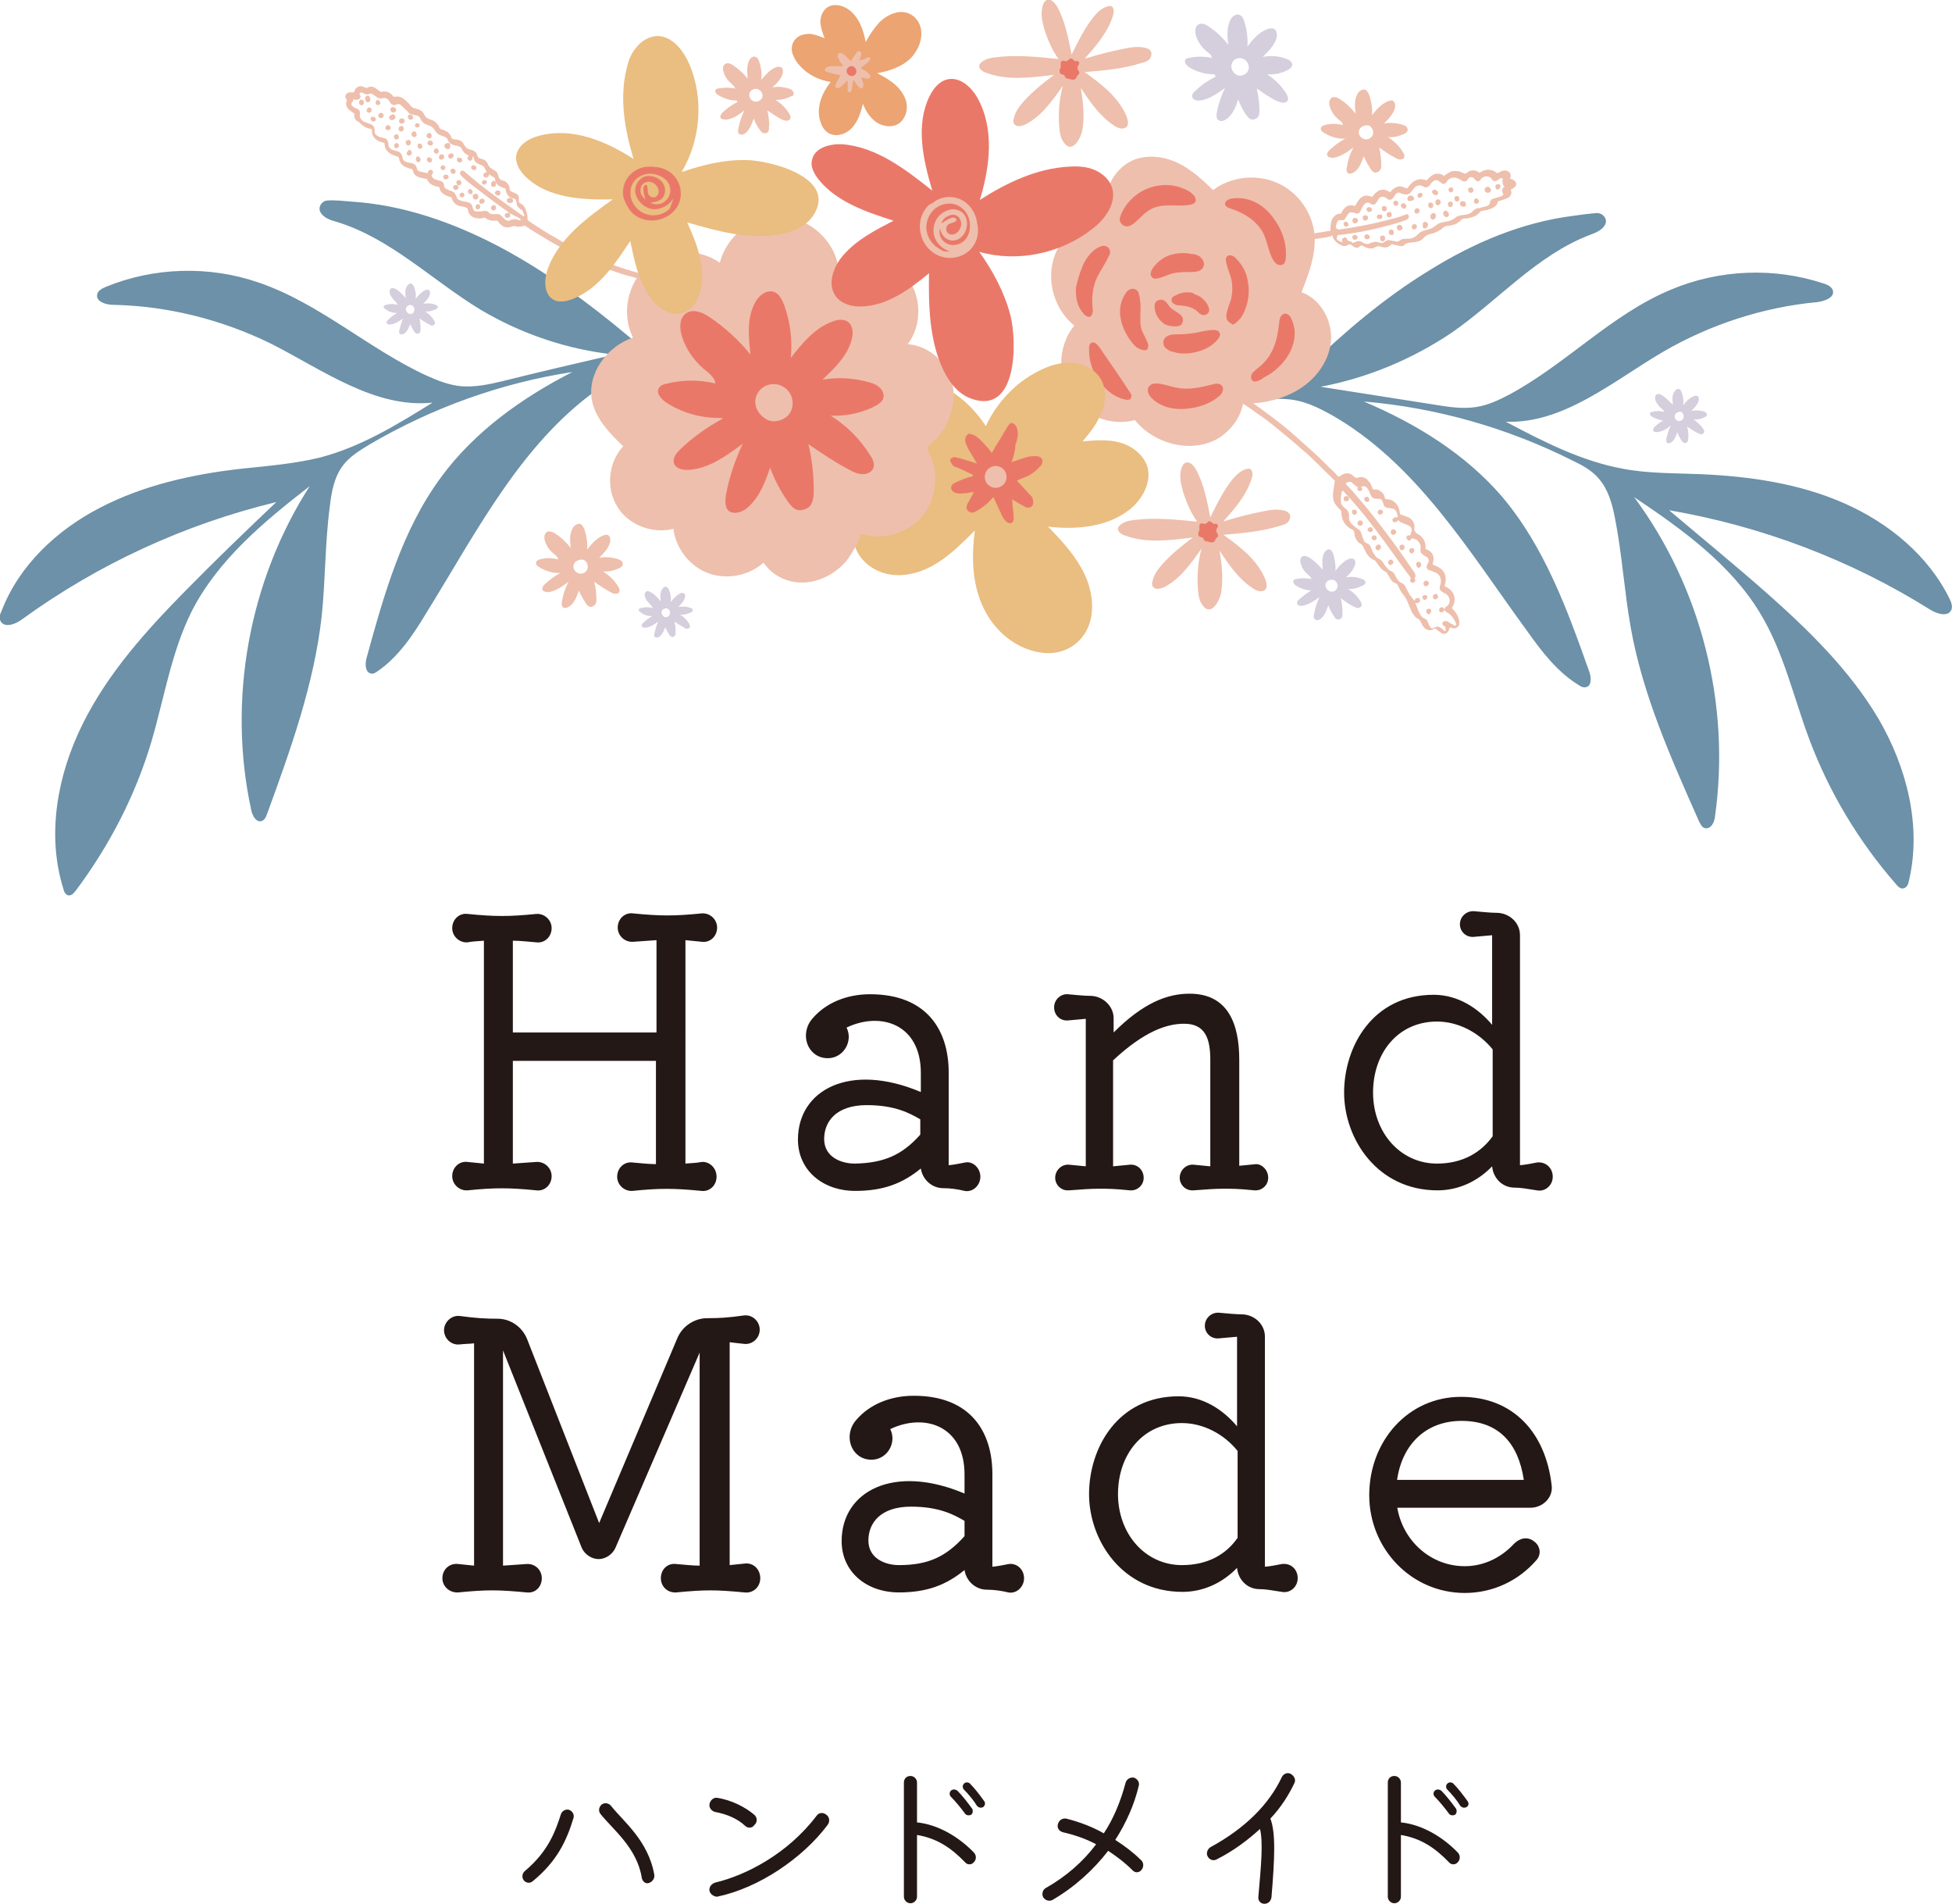 <svg version="1.1" id="レイヤー_1" xmlns="http://www.w3.org/2000/svg" x="0" y="0" width="357.4" height="348.6" xml:space="preserve"><style>.st1{fill:#eebfac}.st2{fill:#ea7869}.st4{fill:#eabd80}</style><path d="M112.5 64.9c-8.6-.9-17.1-3.8-24.5-8.2-8.9-5.4-16.5-13.1-26.4-16.1-1.1-.3-2.3-.7-2.9-1.7-.6-1 .3-2.2 1.3-2.2 1.4-.1 2.9.1 4.3.2 9.5.6 18.6 3.8 27 8.2 8.5 4.5 16.3 10.2 23.7 16.4 1.4 1.2 2.8 2.3 4.4 3 5.5 2.4 12.6-1.2 17.6 2.1h-13.4c-2 0-4 0-5.9.5-2.4.6-4.6 1.8-6.7 3.1-15.1 9.9-23.5 26.8-33 42.1-2.4 4-5.1 8-8.9 10.6-.3.2-.7.5-1.1.4-1.1-.1-1.2-1.7-.9-2.8 3.2-11.6 6.5-23.5 13.7-33.2 6.1-8.3 14.8-14.5 24-19.2-13.1 2-25.8 6.6-37.2 13.3-1.8 1.1-3.6 2.2-4.8 3.8-1.6 2.1-2.1 4.8-2.4 7.4-.9 6.7-.8 13.5-1.5 20.2-1.4 12.5-5.7 24.4-10 36.2-.2.5-.4 1.1-1 1.3-1 .3-1.7-1-1.9-2-4.4-20.2-.4-42 10.7-59.3-8.4 6.5-16.8 13.5-21.6 22.9-3.7 7.4-5 15.7-7.3 23.6-2.9 9.9-7.7 19.2-13.9 27.5-.4.5-.8 1-1.4.9-.5-.1-.8-.7-.9-1.2-3.1-9.9-1.1-20.8 3.5-30.1s11.6-17.1 18.9-24.5c5.4-5.5 11-10.9 16.6-16.2C33.7 96 17.9 103.3 4 113.4c-1.2.9-3.2 1.6-3.9.3-.3-.6-.1-1.3.2-1.9 3.2-8.3 10.1-14.8 18.1-18.9 7.9-4.1 16.9-6.1 25.8-7.1 4.8-.5 9.6-.9 14.2-2 7.5-1.9 14.2-6 20.8-10.1-10.6 1.1-20.1-6-29.6-10.8-9-4.4-18.9-6.9-28.9-7.1-1.3 0-3.2-.6-2.9-1.9.1-.7.9-1.1 1.6-1.4 8.8-3.6 18.9-3.9 27.9-.8 11.2 3.8 20.2 12.2 30.9 17.1 2 .9 4.1 1.7 6.2 1.9 2.5.2 5-.3 7.5-.9 6.8-1.7 13.7-3.3 20.6-4.9zm129.3 5.9l21 3.3c2.5.4 5 .8 7.5.4 2.1-.3 4.2-1.3 6.1-2.3 10.4-5.6 18.7-14.7 29.6-19.2 8.8-3.7 18.9-4.1 27.9-1.1.7.2 1.5.6 1.7 1.3.3 1.3-1.5 1.9-2.8 2.1-9.9.9-19.7 4.1-28.3 9.1-9.2 5.4-18.2 13.2-28.8 12.8 6.8 3.6 13.8 7.2 21.4 8.6 4.7.9 9.5.8 14.3 1 9 .4 18 1.7 26.2 5.3 8.2 3.6 15.5 9.6 19.4 17.6.3.6.5 1.3.3 1.9-.6 1.4-2.6.8-3.9 0-14.5-9.1-30.9-15.3-47.8-18.2 5.9 5 11.9 9.9 17.7 15 7.8 6.9 15.3 14.2 20.6 23.1 5.2 8.9 8 19.7 5.6 29.8-.1.5-.3 1.1-.9 1.3-.6.2-1.1-.3-1.5-.8-6.8-7.8-12.2-16.8-15.8-26.4-2.9-7.7-4.7-16-9-23.1-5.4-9-14.3-15.4-23.1-21.3 12.3 16.6 17.7 38 14.8 58.5-.1 1-.7 2.3-1.8 2.1-.6-.1-.8-.7-1.1-1.2-5.1-11.5-10.3-23.1-12.5-35.4-1.2-6.7-1.6-13.5-2.9-20.1-.5-2.6-1.2-5.2-2.9-7.2-1.3-1.6-3.2-2.6-5.1-3.5-11.8-5.9-24.8-9.6-38-10.7 9.5 4 18.6 9.6 25.3 17.4 7.8 9.2 12 20.8 16 32.1.4 1.1.4 2.7-.7 2.8-.4.1-.8-.1-1.1-.3-4-2.4-6.9-6.2-9.6-10-10.6-14.5-20.2-30.7-35.9-39.6-2.2-1.2-4.4-2.3-6.9-2.7-2-.3-4-.2-5.9 0-4.5.3-8.9.6-13.4.9 4.8-3.6 12.1-.6 17.5-3.3 1.6-.8 2.9-2.1 4.2-3.3 6.9-6.7 14.3-13 22.5-18 8-5 16.9-8.8 26.4-10 1.4-.2 2.9-.4 4.3-.5 1.1 0 2 1.1 1.5 2.1s-1.7 1.5-2.8 1.9c-9.7 3.7-16.8 12-25.3 17.9-7.3 4.9-15.5 8.3-24 9.9 0-.1 0-.1 0 0z" fill="#6c91a8"/><path class="st1" d="M96.5 41.2l-1.2.3c-.3 0-.7 0-1-.1-.1-.1-.2 0-.4 0-.2.1-.4.1-.6.2-.5.1-1.1 0-1.5-.4-.2-.2-.4-.3-.5-.5-.1-.1-.1-.2-.2-.3h-.7c-.5 0-1-.1-1.4-.4-.2-.2-.3-.2-.5-.1-.2 0-.4.1-.6.1-.3 0-.5 0-.8-.1-.7-.1-1.2-.6-1.4-1.3 0-.2-.1-.3-.1-.5-.2-.1-.4-.1-.5-.2-.3-.1-.7-.1-1-.2-.6-.2-1.1-.6-1.3-1.2 0-.1-.1-.2-.1-.3-.2-.1-.3-.2-.5-.2-.2-.1-.5-.2-.7-.3-.5-.3-.9-.6-1-1.2v-.2c-.1 0-.2-.1-.3-.1-.1 0-.2-.1-.4-.1-.7-.2-1.3-.5-1.6-1.3-.1 0-.3-.1-.4-.1-.3-.1-.6-.1-.9-.2-.7-.2-1.2-.6-1.3-1.3-.1-.2-.2-.3-.3-.3-.2 0-.4-.1-.5-.1-.2-.1-.5-.2-.7-.3-.4-.2-.7-.5-.9-1-.1-.1-.1-.3-.1-.4 0-.3-.2-.4-.5-.5-.3-.1-.6-.2-.8-.3-.8-.4-1.3-.9-1.4-1.9v-.2c-.2-.1-.4-.1-.6-.2-.4-.1-.7-.3-1-.5-.4-.4-.7-.8-.7-1.4v-.4c-.2-.1-.5-.2-.7-.2-.6-.2-1.2-.6-1.6-1.1-.8-.4-1-.8-.9-1.4v-.2c-.1-.1-.2-.1-.3-.2-.3-.2-.6-.4-.8-.6-.4-.5-.6-1-.3-1.6v-.1c-.1-.1-.1-.2-.2-.3-.2-.4 0-.8.4-1 .2-.1.4-.1.6-.1h.5c0-.1.1-.2.1-.2 0-.1.1-.2.1-.3.3-.5.8-.7 1.3-.6.3.1.5.2.8.3 0 0 .1 0 .2-.1.5-.2 1-.2 1.4.1.3.2.6.4.8.6.1.1.3.1.4.1.8-.2 1.5.1 2 .7l.1.1.1.1h.3c.5-.1.9 0 1.4.3.4.3.7.6 1.1 1 .1.2.3.3.4.5.1.1.3.2.5.3.2 0 .5.1.7.2.4.1.8.3 1 .7.1.2.2.3.3.5.2.3.5.5.8.6.3.1.5.2.8.3.3.2.6.5.8.8.1.1.2.2.2.4.1.2.3.4.5.4s.3.1.5.2c.4.1.8.4 1 .8.1.1.2.2.2.4.1.3.3.4.6.4.2 0 .5.1.7.1.4.1.7.3.9.6.1.2.2.4.3.5.2.3.4.5.7.6.2.1.5.1.7.2.5.2.8.5.9 1 .1.3.2.4.5.5.2.1.4.1.6.2.3.1.5.3.7.6.1.1.1.3.2.4.2.4.5.6.8.8.2.1.4.2.5.3.3.2.4.4.5.7 0 .1.1.3.1.4.1.3.3.5.6.6.1.1.3.1.4.1.4.2.7.5.9.9.1.2.1.4.1.6 0 .2.2.4.4.5.2.1.3.1.5.2.5.2.8.5.8 1v.5c0 .2.1.3.2.4.1 0 .1.1.2.1.4.2.6.5.8.9.2.6.4 1.2.4 1.8v.3c.3.2.7.5 1 .7 1 .6 2 1.3 3 1.9.9.5 1.8 1 2.6 1.5 1.4.8 2.8 1.5 4.2 2.1 1.3.6 2.7 1.2 4.1 1.7 2.8 1.1 5.7 1.9 8.7 2.6 3.1.8 6.3 1.2 9.5 1.6 1.1.1 2.1.2 3.2.3.4 0 .8.1 1.2.1.3 0 .5.1.8 0 .3-.1.6.2.5.6-.1.3-.3.4-.5.5h-.4c-.3 0-.6 0-.9-.1-3.2-.3-6.5-.6-9.7-1.2-1.8-.3-3.7-.7-5.5-1.2-1.2-.3-2.5-.7-3.7-1-1.1-.3-2.2-.7-3.3-1.1-2.3-.9-4.6-1.8-6.8-3-1.4-.7-2.8-1.5-4.2-2.3-1.4-.9-2.9-1.7-4.3-2.7.5-.1.5-.1.4-.1zM93.3 39c-.1-.1-.3-.2-.4-.3-2.3-1.6-4.5-3.3-6.7-5-.5-.4-1-.8-1.4-1.2l-.5-.5c-.1-.2-.1-.4 0-.6.2-.2.4-.2.6-.1.2.1.3.2.5.4.7.6 1.3 1.1 2 1.7 1.4 1.1 2.7 2.1 4.1 3.1l4.2 3c.1.1.2.1.3.1 0-.3-.1-.5-.2-.7-.1-.3-.2-.5-.5-.6-.1 0-.2-.1-.2-.2-.3-.2-.5-.5-.5-.8 0-.2 0-.3-.1-.5 0-.1 0-.2-.1-.3-.2-.1-.4-.2-.6-.2-.6-.2-.9-.6-1.1-1.1 0-.1-.1-.3-.1-.4 0-.2-.1-.4-.4-.4-.2-.1-.3-.1-.5-.2-.5-.2-.9-.6-1-1.1 0-.1-.1-.3-.1-.4 0-.1-.1-.2-.1-.2-.3-.2-.7-.4-1-.6v.2c0 .2-.2.3-.4.4-.2 0-.4 0-.5-.2-.2-.2-.1-.6.2-.7.1 0 .2 0 .3-.1-.1-.3-.3-.5-.4-.8-.1-.2-.2-.3-.4-.4-.2-.1-.3-.1-.5-.2-.5-.2-.9-.5-1-1 0-.1-.1-.2-.1-.3 0-.1-.1-.2-.2-.1v.4c-.1.2-.3.4-.5.3-.2 0-.4-.2-.4-.5 0-.1 0-.2.1-.2 0-.1.1-.1.1-.2-.1 0-.1-.1-.1-.1-.5-.2-.8-.5-1.1-1 0-.1-.1-.1-.1-.2-.1-.3-.4-.4-.7-.5-.2 0-.4-.1-.6-.1-.4-.1-.8-.3-1-.6-.1-.1-.2-.3-.2-.4-.1-.3-.4-.5-.7-.6-.2-.1-.3-.1-.5-.2-.4-.1-.7-.3-1-.7-.1-.1-.2-.3-.3-.4-.2-.3-.5-.6-.9-.7-.2-.1-.3-.1-.5-.2-.4-.1-.7-.4-.9-.7-.1-.1-.2-.2-.2-.4-.2-.3-.4-.5-.8-.6-.2 0-.4-.1-.6-.1-.4-.1-.7-.2-.9-.5-.2-.2-.3-.4-.5-.5l-.6-.6c-.3-.3-.7-.5-1.2-.2-.3.1-.5 0-.8-.2-.1-.1-.1-.2-.2-.3-.4-.7-.8-.9-1.4-.7-.3.1-.5 0-.8-.1-.1-.1-.2-.1-.3-.2-.2-.1-.4-.3-.6-.4-.2-.2-.4-.2-.7-.1-.2.1-.5.1-.8 0-.1-.1-.3-.1-.4-.2-.1 0-.2-.1-.4-.1-.1.1-.1.2-.2.3 0 .1.1.1.1.2.3.3 0 .7-.3.8-.2.1-.5.1-.7 0-.1 0-.1 0-.2-.1 0 .3-.1.5-.3.7-.1.2-.1.3 0 .5.2.2.4.4.7.5.1 0 .2.1.3.1.4.2.5.4.5.8v.2c-.1.3 0 .6.2.9.2.3.5.5.9.6.3.1.5.2.8.3.5.2.7.4.8 1v.4c0 .3.1.5.4.7.2.1.3.2.6.3.3.1.5.1.8.2.4.1.6.4.7.9v.3c0 .3.2.5.4.7.2.2.4.2.6.3.2.1.5.1.7.2.4.1.7.4.8.8.1.2.1.3.1.5.1.2.2.4.4.5.2.1.3.2.5.2.3.1.6.1.9.2.3.1.5.2.6.4.1.1.2.3.2.5.1.4.3.5.6.6.5.1 1 .2 1.4.3 0-.1 0-.2.1-.3.1-.3.4-.4.6-.3.3.1.4.6.1.8.1 0 0 .1-.1.1.1.5.4.8.9.9.1 0 .2 0 .2.1.2 0 .4.1.5.1.4.1.6.3.7.7v.2c0 .3.2.5.5.6.1.1.3.1.4.2.2.1.3.1.5.2.4.1.6.4.8.8 0 .1 0 .1.1.2.1.4.3.6.7.7.1 0 .2.1.4.1.3.1.6.1.9.2.5.1.8.4.9.8 0 .1.1.3.1.4.1.3.3.5.6.5h.7c.3 0 .6-.1.8-.1.3 0 .5 0 .7.2l.2.2c.2.2.4.2.6.2h.7c.4-.1.7.1 1 .4 0 .1.1.1.2.2l.3.3c.3.3.6.4 1 .2.1 0 .2-.1.4-.1.3-.1.6-.1.9 0 .2.1.3.1.5.1.1 0 .1 0 .2-.1-.2-.2-.5-.4-.7-.5-.6-.2-1-.5-1.4-.7z"/><path class="st1" d="M82.4 27c-.1.3-.4.4-.7.2-.3-.1-.4-.5-.3-.7.1-.2.5-.4.8-.3.2.1.3.4.2.8zm10.7 10.1c-.2-.1-.3-.2-.3-.4s.1-.3.2-.4c.2-.1.6-.1.8.1.2.2.2.6-.1.7-.2.1-.4.1-.6 0zM72.1 21c.3.1.4.5.2.7-.1.2-.3.2-.5.3-.2 0-.4-.1-.5-.3-.1-.2-.1-.4.1-.5.1-.1.2-.1.3-.2.1-.1.2-.1.4 0zm-5.2-3.2c.1-.2.3-.3.4-.3.2 0 .3.1.4.3.1.2.1.3.1.5s-.1.3-.3.4c-.2.1-.4 0-.5-.2-.1-.2-.2-.4-.1-.7zm5.3 1.9c.3.1.4.4.3.6-.1.2-.3.3-.5.3s-.3-.1-.4-.2c-.1-.1-.2-.3-.1-.5s.2-.3.4-.3c.1 0 .2 0 .3.1zm3.8 4.4c.1.1.2.1.2.2s.1.2.1.3c0 .3-.1.4-.4.5-.2 0-.4-.1-.5-.3-.2-.3.1-.7.4-.8 0 0 .1.1.2.1zm7 4.6s0 .1-.1.1c-.2.2-.4.3-.6.2-.2-.1-.3-.4-.2-.6 0-.1 0-.1.1-.1.1-.2.4-.3.6-.2.2 0 .3.3.2.6zm4.3 6.8c.2.1.4.5.2.8-.1.2-.4.3-.6.2-.3-.1-.4-.5-.3-.8.2-.2.5-.3.7-.2zm3.5-1.6c-.1.3-.3.4-.5.3-.2 0-.4-.2-.4-.4 0-.1 0-.3.1-.4.1-.2.3-.3.5-.3s.3.2.3.4v.4zM73.2 24c-.2-.1-.3-.4-.2-.6.1-.3.5-.4.7-.3.2.1.3.4.2.6-.1.3-.4.5-.7.3zm5.3 5.7c-.3-.1-.4-.5-.3-.7l.1-.1c.2-.2.4-.1.6 0 .2.2.3.4.1.7 0 .1-.3.2-.5.1zm-1.8-1c.2.1.3.3.3.5s-.1.4-.3.5h-.1c-.2 0-.3-.1-.4-.3-.1-.2-.1-.5.1-.7 0-.1.2-.1.4 0zm-1.6-1.2c.2.1.3.3.3.5s-.2.4-.4.5c-.2 0-.5-.1-.5-.3-.1-.2 0-.4.2-.5 0-.3.2-.3.4-.2zm5.2.4c-.1.2-.4.3-.6.2-.2-.1-.4-.5-.2-.7.1-.2.4-.3.6-.2.2.2.3.5.2.7zm3.4 6c.2.1.3.4.2.6-.1.2-.5.4-.7.2-.2-.1-.3-.4-.2-.6.1-.2.4-.3.7-.2zM77 26.3c.2.1.4.4.3.7-.1.2-.4.3-.6.2-.2-.1-.3-.5-.2-.7 0-.2.2-.3.5-.2zm-4-1c-.1.2-.4.3-.6.2-.2-.1-.4-.5-.2-.7.1-.2.4-.3.6-.2.2.2.3.5.2.7zm5.6 1.3c-.3-.1-.4-.4-.3-.6.1-.2.4-.4.7-.2.2.1.4.4.2.6 0 .2-.3.3-.6.2zM67.2 20c.1-.3.4-.4.6-.3.2.1.3.4.2.7-.1.2-.4.3-.6.2-.3-.1-.3-.3-.2-.6zm11 4.6c.1-.2.4-.4.6-.2.2.1.3.4.2.7-.1.2-.4.3-.6.2-.3-.2-.4-.5-.2-.7zm2.2 4c.1-.3.4-.4.7-.3.2.1.3.4.2.6-.1.2-.4.4-.6.3-.3 0-.4-.3-.3-.6zM73 26.9c-.1.2-.4.3-.6.2-.2-.1-.3-.4-.2-.6.1-.3.4-.4.7-.2.1 0 .2.3.1.6zm17.9 8.8c-.2-.1-.4-.4-.2-.6.1-.2.4-.3.7-.2.2.1.3.4.2.6-.1.3-.4.4-.7.2zm-6.6-6.8c.3.1.4.4.3.6-.1.2-.4.3-.6.2-.3-.1-.4-.4-.3-.7 0-.1.3-.2.6-.1zM66.6 19c-.1.2-.4.4-.6.2-.3-.1-.3-.4-.2-.7.1-.3.4-.3.6-.2.2.1.3.4.2.7zm7.2 2.7c.2.1.4.4.2.7-.1.2-.4.3-.6.2-.3-.1-.4-.4-.3-.7.2-.2.5-.3.7-.2zm-5.3-.3c.2.1.4.4.3.6-.1.2-.4.3-.6.2-.3-.1-.4-.4-.3-.6 0-.2.3-.3.6-.2zm1.5-.7c.2.1.3.4.2.6-.1.3-.4.4-.6.3-.3-.1-.4-.4-.3-.7.2-.2.5-.3.7-.2zm.8 3.1c-.2-.1-.3-.4-.2-.6.1-.3.5-.4.7-.2.2.1.3.4.2.6-.2.2-.5.3-.7.2zm10.4 8.4c.1-.2.4-.3.7-.2.2.1.3.4.2.6-.1.2-.5.3-.7.2-.2-.1-.3-.3-.2-.6zm9.4 5.4c.2.1.3.4.2.6-.1.3-.4.4-.6.3-.3-.1-.4-.4-.2-.7.1-.2.4-.3.6-.2zM75 21.9c-.2-.1-.4-.4-.3-.7.1-.2.4-.3.6-.2.3.1.4.5.3.7-.1.2-.4.3-.6.2zm-.4 4.7c-.2-.1-.4-.4-.3-.7.1-.2.3-.3.6-.3.3.1.4.4.3.7-.1.3-.4.4-.6.3zm13.2 10.1c.1-.3.4-.4.7-.3.2.1.3.4.2.6-.1.2-.4.3-.6.3-.3 0-.4-.3-.3-.6zm-.1.7c.2.1.3.4.2.6-.1.3-.4.4-.6.3-.2-.1-.3-.4-.2-.6.1-.3.3-.4.6-.3zm-.8-7.1c.3.1.4.4.3.6-.1.2-.4.3-.6.2-.3-.1-.4-.4-.3-.6 0-.2.3-.3.6-.2zm6.4 8.7c.1.1.1.2.1.3.1.3-.1.5-.4.6-.3 0-.5-.1-.6-.4 0-.2.1-.5.4-.5.2-.1.4 0 .5 0zM86 35.5c-.3-.1-.4-.4-.3-.6.1-.3.4-.4.6-.2.2.1.3.4.2.7 0 .1-.3.2-.5.1zm-2.6-3.9c-.1.2-.4.3-.6.2-.2-.1-.4-.4-.3-.7.1-.2.4-.3.6-.2.3.2.4.5.3.7zm5.7 1.9c-.1.2-.4.3-.6.3-.2-.1-.4-.4-.2-.6.1-.2.4-.3.6-.2.2 0 .3.3.2.5zm-7.6-2.6c-.1.2-.4.3-.6.2-.2-.1-.3-.4-.2-.6.1-.2.4-.3.6-.2.2.1.3.4.2.6zm2.1 2.3c.1-.2.4-.3.6-.2.2.1.4.4.2.7-.1.2-.4.3-.6.2-.2-.2-.3-.5-.2-.7zM69.6 19c-.1.2-.4.3-.6.2-.2-.1-.3-.4-.2-.6.1-.3.4-.4.6-.2.2.2.3.4.2.6zm15.2 16.3c.2.1.3.4.2.6-.1.2-.4.3-.6.2-.2-.1-.4-.4-.2-.6.1-.2.4-.3.6-.2zm-8-12.2c-.1.2-.4.3-.6.2-.2-.1-.3-.3-.2-.5.1-.2.4-.3.6-.2.2 0 .3.3.2.5zm182.4 74.4c.1.1.2.1.3.2 1 .5 1.6 1.5 1.5 2.6v.1c.1.2.3.2.5.3.5.3.8.6.9 1.1.1.4.1.7 0 1.1 0 .1-.1.2-.1.4.1.1.3.1.4.2.3.1.5.2.8.4.8.5 1.2 1.2 1.2 2.1 0 .3 0 .6-.1.8 0 .2-.1.3-.1.5.1 0 .1.1.2.1.4.2.7.4 1 .7.7.8.8 1.7.4 2.7-.1.2-.2.3-.3.5l.2.2c.4.4.8 1 1 1.5.1.2.1.5.2.7v.5c-.1.6-.6.9-1.2.8-.2 0-.3-.1-.5-.2 0 .1 0 .2-.1.2-.1.2-.1.4-.2.5-.2.4-.6.6-1 .5-.1 0-.3-.1-.4-.2-.2-.2-.5-.3-.7-.5-.1-.1-.2-.2-.4-.3-.1.1-.2.1-.3.2-.5.3-.9.2-1.4-.1-.3-.2-.5-.5-.6-.7-.1-.3-.3-.5-.4-.8-.1-.1-.2-.3-.3-.3-.5-.2-.8-.6-1.1-1.1-.2-.3-.3-.6-.4-.9-.1-.2-.2-.4-.3-.7-.2-.5-.4-1-.8-1.5-.3-.4-.6-.8-.8-1.2l-.3-.6c-.1-.3-.3-.5-.6-.6-.4-.1-.6-.4-.8-.7-.2-.3-.4-.7-.6-1-.1-.2-.2-.3-.4-.4-.5-.2-.8-.6-1.2-1.1-.2-.2-.3-.5-.5-.7-.1-.2-.2-.3-.4-.3-.6-.3-1-.7-1.3-1.2l-.6-1.2c-.1-.2-.2-.4-.4-.5-.4-.2-.7-.5-.9-.9-.2-.3-.3-.7-.3-1-.1-.6-.1-.6-.7-.9-1-.6-1.6-1.5-1.7-2.7v-.3c0-.2-.1-.3-.2-.5-.2-.1-.3-.3-.5-.5-.4-.4-.7-.9-.8-1.5-.1-.4 0-.9 0-1.3.1-.6.2-1.3.3-2l-.7-.7c-1.2-1.1-2.3-2.3-3.5-3.4-.6-.6-1.2-1.1-1.9-1.7-.9-.8-1.8-1.6-2.8-2.4-1.6-1.3-3.1-2.6-4.7-3.7-.8-.5-1.5-1.1-2.3-1.6-.8-.5-1.5-1-2.3-1.5-.6-.4-1.1-.7-1.7-1.1-.2-.1-.3-.2-.5-.2-.3-.1-.4-.2-.5-.5-.1-.4.2-.7.6-.7.1 0 .2.1.3.1.6.4 1.2.7 1.8 1.1.8.5 1.5 1 2.3 1.5.4.3.8.5 1.2.8 1.7 1.2 3.4 2.5 5.1 3.8 1 .8 1.9 1.6 2.8 2.4l3 2.7c1 .9 2 1.9 3 2.9.5.4.9.9 1.4 1.4l.1.1c.1-.1.2-.1.3-.2.3-.2.5-.3.8-.4.5-.1.9-.1 1.3.2.1.1.3.2.4.3.1.1.2.2.4.3.1 0 .3-.1.4-.1.8-.2 1.4 0 1.9.7.3.3.5.7.6 1.1.1.1.1.3.2.4h.5c.3 0 .6.1.8.3.4.2.7.6.8 1 0 .1.1.3.1.4.1 0 .2.1.4.1h.2c1.1.2 1.7.9 2 1.9 0 .2.1.4.1.6 0 .2.1.3.2.3.2.1.4.1.6.2.3.1.5.2.8.3.8.4 1.3 1.4 1 2.3.3.4.3.4.3.5zm5.3 14.1c0-.3.1-.5.4-.6l.3-.3c.3-.5.3-1 0-1.5-.2-.3-.4-.5-.7-.6-.2-.1-.4-.2-.5-.3-.3-.2-.4-.4-.4-.7 0-.1 0-.3.1-.4 0-.2.1-.4.1-.6.1-.7-.2-1.5-1-1.8-.2-.1-.5-.2-.7-.3-.1 0-.2-.1-.4-.1-.5-.2-.6-.6-.4-1 .1-.1.1-.3.2-.4.2-.3.1-.6-.1-.9-.1-.1-.2-.2-.3-.2-.2-.1-.4-.2-.6-.4-.3-.2-.5-.5-.4-.9v-.2c.1-.6-.2-1.1-.6-1.5-.3-.2-.7-.3-1-.4-.1.1-.1.2-.2.3-.2.2-.4.2-.6 0-.1-.1-.2-.3-.2-.4 0-.2.1-.4.4-.4h.3c.1-.2.1-.4.2-.6.2-.4 0-.9-.3-1.1l-.6-.3c-.3-.1-.6-.2-.8-.3-.2-.1-.4-.2-.5-.3l-.2-.2c-.1.2-.3.3-.5.4-.2 0-.4 0-.5-.2-.1-.2-.1-.4.1-.5.2-.2.3-.3.6-.2h.2c0-.4-.1-.7-.2-1-.2-.3-.4-.6-.8-.6-.2 0-.4-.1-.6-.1-.2 0-.3-.1-.5-.1-.3-.1-.4-.3-.5-.6 0-.1 0-.2-.1-.3-.1-.5-.3-.7-.9-.7h-.4c-.4 0-.7-.2-.9-.6-.1-.2-.1-.3-.2-.5-.1-.3-.3-.6-.5-.9-.2-.2-.4-.3-.7-.3-.1 0-.2.1-.4.1-.4.1-.7.1-1-.2-.1-.1-.3-.2-.4-.3l-.3-.3c-.1-.1-.2-.1-.4-.1-.3 0-.5.1-.7.3.1.2.2.3.3.4.6.6 1.2 1.3 1.7 1.9 1.4 1.6 2.7 3.2 4 4.9 1.6 2.1 3.2 4.2 4.7 6.4.6.9 1.2 1.7 1.8 2.6.1.1.2.3.2.4.1.2.1.4 0 .6l-.1.1c0 .1.1.2.1.3.1.2 0 .4-.2.5-.2.1-.3.1-.5 0s-.3-.3-.2-.5c0-.1.1-.2.1-.3-.2-.3-.3-.5-.5-.7-.4-.5-.7-1-1.1-1.5-1.9-2.7-3.8-5.3-5.8-7.9-1.4-1.8-2.9-3.6-4.5-5.3-.2-.2-.4-.5-.6-.6 0 .1-.1.1-.1.1-.1.5-.2.9-.2 1.4v.5c0 .4.2.7.5 1 .2.1.3.3.5.4.3.3.5.7.5 1.1v.5c0 .5.3 1 .7 1.3.3.3.6.5.9.7.3.2.5.4.6.7.1.2.1.4.2.6.1.2.1.4.2.6.1.4.4.7.8.8.3.1.4.3.5.5.1.2.2.4.3.7.1.3.3.6.5.9.2.3.5.6.8.7.4.2.6.4.8.8.2.3.4.6.6.8.2.2.4.5.7.6.4.1.6.4.8.7.1.3.3.6.5.9.2.3.4.5.7.6.3.1.5.3.7.6.1.3.3.6.4.8.3.7.8 1.3 1.3 1.9 0-.1.1-.2.1-.3.1-.2.5-.3.7-.2.2.1.3.4.1.7-.1.2-.3.2-.6.2-.1 0-.1-.1-.2-.1l.6 1.5c.1.3.3.6.4.8.2.3.4.5.7.6.2.1.4.2.5.4.1.2.2.5.3.7.1.2.2.4.3.5.2.3.3.3.6.1h.1c.5-.3.9-.2 1.3.1.2.2.4.3.6.5.1 0 .1.1.2 0 0-.3 0-.5-.1-.8-.1 0-.1 0-.2-.1-.2-.1-.3-.3-.3-.5s.2-.4.5-.4c.2 0 .3 0 .5.1.1.1.3.2.5.3.1.1.2.1.4.2.1.1.2.2.4.2h.2c0-.2 0-.4-.1-.6-.3-.6-.6-1.1-1.1-1.5-.7-.4-.9-.6-.9-.8z"/><path class="st1" d="M259.5 103.8c-.2-.2-.3-.6-.1-.8.2-.2.4-.2.6-.1.2.2.3.6.1.8-.2.3-.5.3-.6.1zm-6.8-3.3c-.2.2-.3.3-.5.2-.1 0-.2-.1-.3-.2-.1-.2-.1-.4.1-.6.2-.2.4-.3.6-.2.3.2.3.6.1.8zm5.5.7c-.2-.2-.2-.5-.1-.7.2-.2.5-.2.7-.1.2.2.2.5 0 .7-.1.2-.4.3-.6.1zm5 8.3c-.2.2-.5.3-.7.1-.2-.2-.2-.5 0-.7.2-.2.5-.2.6-.1.2.2.3.5.1.7zm-7.7-11.8c-.2.2-.5.3-.7.1-.2-.2-.2-.5-.1-.7.2-.2.5-.3.7-.1.3.2.3.5.1.7zm9 13.8c0 .1-.1.2-.1.3-.1.2-.3.3-.6.3-.2 0-.3-.2-.3-.4s.1-.5.3-.5c.2-.1.4 0 .6.2 0 0 0 .1.1.1zM250 91.8c-.2-.2-.3-.5-.1-.7.1-.2.5-.2.6-.1.2.2.3.6.1.8-.1.1-.4.1-.6 0zm4.3 10.8c.2-.2.4-.2.6-.1.2.2.3.5.1.7-.2.2-.5.3-.7.1-.2-.2-.2-.5 0-.7zm-5.6-6.5c-.2-.2-.2-.5 0-.7.2-.2.5-.2.7 0 .2.2.2.5 0 .7-.2.2-.5.2-.7 0zm12.8 11c-.2.2-.5.3-.7.1-.2-.1-.2-.5-.1-.7.2-.2.5-.3.7-.1.3.2.3.5.1.7zM253.1 94c-.2.2-.5.3-.7.1-.2-.2-.2-.5-.1-.6.2-.2.5-.3.7-.1.3.1.3.4.1.6zm-4.8-.6c.2.2.2.5 0 .7-.2.2-.5.2-.6 0-.2-.2-.2-.6 0-.8.2 0 .4 0 .6.1zm-2.1-1.7c-.2-.2-.3-.5-.1-.7.2-.2.4-.3.7-.1.2.2.3.5.1.7-.2.2-.5.2-.7.1zm15.1 20.6c-.2-.2-.2-.5-.1-.7.2-.2.5-.2.7-.1.2.2.2.5 0 .7-.1.3-.4.3-.6.1zm-5-12.4c.2-.2.5-.3.7-.1.2.2.2.4.1.7-.2.2-.5.3-.7.1-.2-.2-.2-.5-.1-.7zm-4.3-1.2c-.2.2-.5.3-.7.1-.2-.2-.2-.4-.1-.6.2-.2.5-.3.7-.1.2.2.2.4.1.6zm-1.4-1.4c-.2-.1-.3-.4-.1-.6.2-.2.5-.3.7-.1.2.2.2.4.1.6-.2.2-.5.3-.7.1zm-1.9-7.5c-.2-.1-.2-.4-.1-.6.1-.2.4-.2.6-.1.2.1.3.5.1.7-.1.1-.4.1-.6 0zm11.9 19.9c-.2-.2-.2-.4-.1-.6.2-.2.5-.2.7-.1.2.2.2.4 0 .6-.2.3-.4.3-.6.1zm-17.1-66.4c-.2 0-.3 0-.4.1-2.5.4-4.9.7-7.4 1.1-3.5.5-7 .9-10.6 1.4-2.2.3-4.3.4-6.5.7-3.1.3-6.2.7-9.3 1.2-.4.1-.8.1-1.2.2h-.3c-.3 0-.4-.2-.5-.4-.1-.2 0-.4.3-.6.1-.1.3-.1.5-.2.6-.1 1.3-.2 1.9-.3 3.1-.5 6.2-.9 9.3-1.1 4.5-.4 9-1 13.6-1.6l6.6-.9c1.2-.2 2.4-.4 3.7-.6.1 0 .2 0 .4-.1v-.3c0-.6.1-1.2.3-1.8.1-.2.3-.4.5-.6.3-.3.7-.4 1.1-.4.1-.1.1-.2.2-.3.1-.2.2-.4.4-.6.4-.5.9-.7 1.5-.6.2 0 .4.1.5.1.1-.1.1-.2.2-.3.1-.3.3-.5.5-.8.6-.8 1.4-1 2.3-.6h.2c.1-.1.1-.2.2-.3.1-.1.2-.3.4-.4.6-.6 1.4-.8 2.3-.3.1.1.2.1.3.2l.2-.2c.1-.1.2-.3.4-.4.5-.4 1.1-.6 1.7-.4.3.1.5.2.8.3.1-.1.2-.1.2-.2.1-.1.2-.3.4-.5.2-.3.5-.5.8-.7.6-.3 1.2-.4 1.8-.2.1 0 .2.1.4.1l.3-.3c.2-.2.4-.4.7-.6.6-.4 1.3-.4 1.9-.1.1.1.2.1.3.2.3-.2.6-.5.9-.6.3-.2.6-.3 1-.3.3 0 .7 0 1 .1.3.1.6.3 1 .4 0 0 .1-.1.2-.1.6-.6 1.5-.7 2.2-.2.1 0 .1.1.2.1s.1-.1.2-.1c1-.6 2-.6 2.9.1 0 0 .1.1.2.1.1-.1.2-.1.4-.2.3-.2.6-.3 1-.3.2 0 .4.1.6.2.3.2.4.5.4.8 0 .2-.1.3-.1.5.1 0 .2.1.3.1.2.1.4.1.5.3.4.3.4.8.1 1.1-.1.1-.3.2-.4.3-.1.1-.3.2-.4.2 0 .1 0 .2.1.3.1.5-.1.8-.4 1.1l-.6.3-.9.3c-.1.1-.3.1-.5.1 0 .1-.1.2-.1.3-.1.4-.4.7-.8.9-.3.2-.7.3-1 .4-.3.1-.7.1-1 .2-.2 0-.4.1-.5.3-.5.6-1.1.8-1.9 1-.3.1-.6.1-.9.1-.2 0-.5.1-.6.3-.6.6-1.3.9-2.1 1-.2 0-.4.1-.6.1-.2 0-.4.1-.6.3l-.1.1c-.6.5-1.3.8-2 1h-.1c-.5.1-.9.3-1.3.7-.4.5-.9.7-1.5.8-.3 0-.7.1-1 .1-.3 0-.6.1-.9.3-.1.1-.2.1-.2.2-.3.2-.5.2-.9.1-.3-.1-.6-.1-.9-.2-.1 0-.2-.1-.3-.1-.1 0-.2 0-.3.1l-.1.1c-.5.4-1 .5-1.6.3-.7-.2-.6-.2-1.3.1-.5.3-1.1.2-1.6 0l-.6-.3c-.1-.1-.2-.1-.4 0-.1.1-.2.1-.2.2-.3.2-.7.2-1 0-.1-.1-.3-.2-.4-.3-.2-.2-.4-.2-.6-.1 0 0-.1 0-.2.1-.4.2-.8.2-1.1 0-.5-.2-.9-.5-1.3-1-.2-.3-.4-.6-.3-.9-.5.4-.5.4-.5.3zM275 32.6h-.2c-.2.1-.4.2-.5.3-.1.1-.2.2-.3.2-.3.1-.5.1-.7-.1-.1-.1-.2-.2-.2-.3-.5-.6-1.4-.5-1.9 0-.1.1-.1.2-.2.3-.2.2-.5.3-.7.1l-.3-.3c-.2-.4-.8-.5-1.1-.2-.1.1-.1.2-.2.3-.3.4-.6.4-1 .2-.1-.1-.2-.1-.3-.2l-.6-.3c-.6-.2-1.3-.1-1.8.5-.1.1-.1.2-.2.3-.1.1-.2.2-.3.2-.2.1-.4.1-.6-.1-.1-.1-.2-.2-.4-.3-.4-.3-.7-.3-1.1 0-.2.1-.3.3-.4.4-.1.1-.2.3-.3.4-.3.3-.6.4-1 .2-.1-.1-.3-.1-.4-.2-.4-.1-.7-.1-1 .1-.2.1-.3.3-.5.5-.1.1-.2.3-.4.5-.5.6-.9.6-1.6.4-.2-.1-.3-.1-.5-.2-.3-.1-.5 0-.7.2-.1.1-.2.2-.3.4-.1.1-.1.2-.2.3-.3.4-.7.5-1.1.2-.1-.1-.2-.2-.3-.2-.5-.3-.9-.2-1.2.1-.1.1-.2.3-.3.5-.1.1-.2.3-.3.4-.2.3-.5.3-.8.2-.1-.1-.2-.1-.3-.2-.3-.2-.7-.1-.9.1-.1.1-.3.3-.4.5l-.3.6c-.1.1-.1.3-.2.4-.1.2-.3.3-.6.3-.1 0-.2-.1-.4-.1-.1 0-.2-.1-.4-.1-.3-.1-.6 0-.8.3-.1.2-.2.3-.3.5-.1.1-.1.2-.2.3-.1.2-.3.4-.6.3h-.3c-.2 0-.3 0-.4.1-.1.1-.2.2-.2.3-.1.3-.2.6-.2.9 0 .1.1.2.2.3.2.1.3.1.5.1 2.8-.4 5.6-.9 8.3-1.6 1.2-.3 2.5-.6 3.7-1.1.1 0 .2 0 .2-.1.2 0 .4.1.4.3.1.2.1.4-.1.5-.1.1-.2.2-.4.3l-1.8.6c-2.2.6-4.5 1.2-6.8 1.6-1.2.2-2.4.4-3.5.5-.1 0-.3 0-.4.1-.1.2-.1.4-.2.6.2.3.5.5.9.6h.2c0-.1-.1-.2-.1-.3 0-.2.1-.4.4-.5.2-.1.4 0 .5.2 0 .1.1.2.1.3.2.1.4.2.6.2.2.1.3.3.5.3.1-.1.2-.2.4-.2.3-.2.6-.2.9-.1.1 0 .3.1.4.2.2.1.3.2.5.2.2.1.5.1.7 0 .2-.1.4-.2.5-.2.3-.1.6-.2.9-.1.1 0 .2 0 .3.1.6.1.7.2 1.2-.2.3-.2.6-.3.9-.2.2 0 .4.1.6.1.1 0 .3.1.4.1.3.1.5 0 .7-.1.3-.3.7-.4 1.2-.4h.5c.2 0 .4 0 .6-.1.3-.1.6-.2.9-.5l.3-.3c.3-.3.7-.5 1.1-.6.1 0 .2-.1.3-.1.7-.1 1.3-.4 1.9-.9.3-.3.7-.4 1.1-.5.2 0 .4-.1.6-.1.6-.1 1.2-.3 1.7-.7.3-.3.7-.4 1.1-.5.3 0 .6-.1.9-.1.5-.1 1-.3 1.3-.7.3-.3.6-.5 1-.5.2 0 .3 0 .5-.1.3-.1.5-.1.8-.2.2 0 .3-.1.5-.2.1-.1.2-.2.3-.4V37c.1-.3.2-.5.5-.6.1 0 .2-.1.4-.1.3-.1.6-.2 1-.3.1-.1.3-.1.4-.2.1-.1.2-.1.1-.3 0-.1-.1-.2-.1-.3-.1-.4-.1-.6.2-.9.1 0 .1-.1.2-.1-.1-.1-.3-.2-.3-.4-.1-.3-.1-.5-.1-.8 0-.1 0-.2.1-.3-.2 0-.2 0-.2-.1z"/><path class="st1" d="M257.7 36.2s.1-.1.1-.2c.2-.2.6-.3.8-.1.2.1.3.2.3.4s-.1.4-.3.4c-.2.1-.4.1-.6.1-.2 0-.4-.3-.3-.6zm4.2 3.3c0-.1 0-.1.1-.2.1-.2.3-.3.5-.3s.4.2.4.4v.3c0 .1-.1.2-.2.3-.1.2-.3.2-.5.2-.2-.1-.3-.3-.3-.5v-.2zm10.5-4.2c-.2 0-.4-.1-.5-.3-.1-.1-.1-.3 0-.5s.2-.3.5-.3c.4 0 .6.4.6.7-.1.3-.4.4-.6.4zm-7.1 4.1c-.1.3-.5.5-.8.2-.1-.1-.2-.2-.2-.3-.1-.2-.1-.5.1-.6.2-.2.4-.2.6 0 .2.2.3.4.3.7zm-2.1-1.8c-.3-.1-.4-.4-.4-.7.1-.3.4-.5.6-.4.3.1.4.4.4.6-.1.3-.4.5-.6.5zm-7 4.6c-.2 0-.4-.2-.4-.4-.1-.2-.1-.4.1-.5.2-.2.5-.2.7 0 .1.1.2.3.2.4 0 .3-.3.5-.6.5zm12.2-4.7v.1c-.1.2-.4.3-.7.2-.2-.1-.4-.2-.4-.5 0-.1 0-.2.1-.3.2-.2.6-.2.8-.1.2.3.2.5.2.6zm-13.3-.4c.1-.3.5-.5.7-.3.1.1.2.2.2.3.1.3-.1.6-.5.6-.1 0-.4-.3-.4-.6zm5.4 3.9c0-.2.2-.4.4-.4s.4.1.5.3c.1.1.1.3 0 .5 0 .2-.2.3-.4.4-.2 0-.4 0-.5-.2V41zm2.8-5.6s0 .1-.1.2-.3.2-.5.1-.4-.3-.5-.5c0-.2 0-.3.2-.4.2-.1.4-.1.5 0 .3.1.4.3.4.6zm-6.8 2.1s0-.1.1-.1c.1-.2.3-.2.5-.2.2.1.4.4.4.6 0 .2-.2.4-.4.4h-.1c-.2 0-.6-.4-.5-.7zm-2.9 6.2c0 .3-.2.4-.4.5-.2 0-.4-.1-.5-.4v-.3c0-.2.2-.4.4-.4s.4.1.5.3v.3zm-5-3.2c0 .2-.3.4-.5.4-.3 0-.5-.3-.5-.6.1-.3.3-.5.6-.4.3 0 .5.3.4.6zm13.4-3.4c.3 0 .5.3.4.6 0 .3-.3.5-.5.4-.2 0-.5-.4-.4-.6 0-.3.2-.5.5-.4zm-8.9 2.6c0 .3-.3.4-.6.4-.2 0-.5-.3-.4-.5.1-.3.3-.4.7-.3.2-.1.3.2.3.4zm-2.9 4.1c-.3-.1-.4-.3-.4-.5 0-.3.3-.4.6-.4.3.1.4.3.4.6 0 .2-.3.3-.6.3zm19-8.5c-.3-.1-.4-.3-.4-.6s.3-.4.6-.4c.3.1.4.3.4.6-.1.3-.3.4-.6.4zM259 38.5c0-.2.3-.4.5-.4s.5.3.4.6c0 .3-.3.4-.6.4-.2 0-.4-.3-.3-.6zm-9.1 1.9c-.3-.1-.4-.3-.4-.6s.3-.4.6-.4c.3.1.4.3.4.6-.2.3-.4.4-.6.4zm4.8 2.6c-.3 0-.5-.3-.4-.6 0-.3.3-.4.5-.4.3.1.4.3.4.6s-.2.5-.5.4zm12.1-7.1c.3 0 .4.3.4.6s-.3.4-.5.4c-.3-.1-.4-.3-.4-.6s.3-.5.5-.4zM259 41c.3.1.5.3.4.6 0 .2-.3.4-.5.4-.3 0-.5-.3-.4-.6.1-.3.3-.4.5-.4zm1.4-5.2c-.1.3-.2.4-.4.4s-.4-.1-.4-.2c-.1-.1-.1-.3 0-.4.1-.2.3-.3.5-.3s.3.1.4.3c-.1.1-.1.2-.1.2zm-7 2.9c-.3-.1-.4-.3-.4-.6s.3-.4.5-.4c.3 0 .5.4.4.6 0 .3-.3.4-.5.4zm17.4-1.8c0 .2-.3.4-.5.4-.3 0-.5-.3-.4-.6 0-.3.3-.4.5-.4.2.1.4.4.4.6zm-24.4 4.6c-.3-.1-.4-.3-.4-.6 0-.2.3-.4.5-.3.3.1.4.3.4.6-.1.2-.3.4-.5.3zm7.9-1.7c-.3-.1-.5-.3-.4-.6 0-.3.3-.4.5-.4.3 0 .5.3.4.6 0 .3-.3.4-.5.4zm19.5-5.7c0-.3.3-.4.5-.4.3 0 .5.3.4.6-.1.2-.3.4-.5.4-.3 0-.4-.3-.4-.6zm-7.8 3.4c0 .3-.3.4-.5.4-.3 0-.4-.3-.4-.6s.3-.4.6-.4c.2 0 .3.3.3.6zm-15.4 1.3c-.3-.1-.4-.3-.4-.5 0-.3.3-.4.6-.4.3.1.4.3.4.6-.1.2-.4.4-.6.3zm15-3.6c-.2 0-.4-.3-.4-.5s.3-.4.5-.4c.3 0 .4.3.4.5-.1.3-.3.5-.5.4zM248 43.9c-.2 0-.4-.3-.4-.5 0-.3.3-.4.6-.4.2.1.4.3.4.5-.1.3-.4.4-.6.4zm-23.8 51.5c2.5-.8 5-1.4 7.6-1.9 1-.2 2-.3 3-.1.6.1 1.2.3 1.4.9.1.4-.1 1-.4 1.3-.3.3-.8.5-1.3.6-3.4 1.1-7 1.4-10.5 1.7 3.1 2.2 6.3 4.7 7.7 8.2.2.6.4 1.4 0 1.8-.6.6-1.6.3-2.3-.2-2.6-1.7-4.4-4.3-6.1-6.9.4 2.5.7 5.1.3 7.6-.3 1.7-2 4.8-3.6 2.1-.4-.6-.5-1.3-.6-2-.3-2.7-.1-5.5.6-8.1-1.9 2.7-3.9 5.6-6.9 7.1-.7.3-1.6.5-2-.1-.2-.3-.2-.6-.1-.9.2-1.2 1-2.3 1.8-3.2 1.7-1.9 3.6-3.4 5.6-4.9-4.2.5-8.6 1.1-12.5-.4-.6-.2-1.3-.7-1.2-1.3 0-.2.2-.4.4-.6.7-.6 1.6-.8 2.5-.9 3.8-.5 7.7-.1 11.6.3-1.2-1.7-2-3.6-2.6-5.5-.4-1.4-.7-2.8-.3-4.2.1-.4.3-.9.8-1.1.7-.3 1.4.5 1.8 1.1 1.5 2.7 2.1 5.8 2.7 8.9 1.2-2.4 2.4-4.9 4.1-7 .7-.8 1.4-1.5 2.4-1.8.2-.1.5-.1.7-.1.6.2.6 1.1.4 1.7-.9 3-3 5.5-5.1 7.8 0 .2.1.1.1.1z"/><path class="st2" d="M222.2 95.9h.2c.1-.1.3 0 .4 0 .1.1.2.2.2.4 0 .3-.4.5-.3.9 0 .3.4.6.3.9 0 .2-.2.3-.3.4-.2.2-.2.6-.5.7-.3.2-.9 0-1.2-.1-.1 0-.3 0-.4-.1-.2-.1-.2-.3-.3-.5-.2-.2-.6-.1-.8-.4-.1-.1-.1-.3-.1-.5s.1-.3.2-.5v-.8c0-.3.2-.5.4-.5s.4.1.6.1c.3 0 .5-.4.8-.5.2 0 .5.2.8.5-.1 0 0 0 0 0z"/><path class="st1" d="M198.8 10.7c2.5-.8 5-1.4 7.6-1.9 1-.2 2-.3 3-.1.6.1 1.2.3 1.4.9.1.4-.1 1-.4 1.3-.3.3-.8.5-1.3.6-3.4 1.1-7 1.4-10.5 1.7 3.1 2.2 6.3 4.7 7.7 8.2.2.6.4 1.4 0 1.8-.6.6-1.6.3-2.3-.2-2.6-1.7-4.4-4.3-6.1-6.9.4 2.5.7 5.1.3 7.6-.3 1.7-2 4.8-3.6 2.1-.4-.6-.5-1.3-.6-2-.3-2.7-.1-5.5.6-8.1-1.9 2.7-3.9 5.6-6.9 7.1-.7.3-1.6.5-2-.1-.2-.3-.2-.6-.1-.9.2-1.2 1-2.3 1.8-3.2 1.7-1.9 3.6-3.4 5.6-4.9-4.2.5-8.6 1.1-12.5-.4-.6-.2-1.3-.7-1.2-1.3 0-.2.2-.4.4-.6.7-.6 1.6-.8 2.5-.9 3.8-.5 7.7-.1 11.6.3-1.2-1.7-2-3.6-2.6-5.5-.4-1.4-.7-2.8-.3-4.2.1-.4.3-.9.8-1.1.7-.3 1.4.5 1.8 1.1 1.5 2.7 2.1 5.8 2.7 8.9 1.2-2.4 2.4-4.9 4.1-7 .7-.8 1.4-1.5 2.4-1.8.2-.1.5-.1.7-.1.6.2.6 1.1.4 1.7-.9 3-3 5.5-5.1 7.8l.1.1z"/><path class="st2" d="M196.8 11.2h.2c.1-.1.3 0 .4 0 .1.1.2.2.2.4 0 .3-.4.5-.3.9 0 .3.4.6.3.9 0 .2-.2.3-.3.4-.2.2-.2.6-.5.7-.3.2-.9 0-1.2-.1-.1 0-.3 0-.4-.1-.2-.1-.2-.3-.3-.5-.2-.2-.6-.1-.8-.4-.1-.1-.1-.3-.1-.5s.1-.3.2-.5v-.8c0-.3.2-.5.4-.5s.4.1.6.1c.3 0 .5-.4.8-.5.3 0 .5.2.8.5z"/><path class="st1" d="M238.3 53.5c3.4 1.2 5.6 5 5.4 8.7-.2 3.6-2.5 6.9-5.6 8.9s-6.8 2.8-10.4 2.8c-.2.1-.3.9-.4 1.1-.2.6-.4 1.1-.7 1.6-.8 1.4-2 2.6-3.3 3.5-5 3.1-12 1.2-15.5-3.2-4.4 1.2-9.4-.8-11.8-4.6-2.5-3.8-2.2-9.2.7-12.7-3.5-2.8-5.1-7.8-3.8-12.2 1.3-4.3 5.3-7.7 9.8-8.2-1.2-4.2 1.6-9.1 5.7-10.2 2.5-.7 5.3-.2 7.6 1s4.3 3 6.1 4.8c3.3-2.5 8-3 11.8-1.3 3.8 1.7 6.5 5.5 6.8 9.7.2 3.6-1.1 7-2.4 10.3z"/><path class="st2" d="M217.1 34.7c.6.3 1.1.6 1.5 1.1.3.3.4.8.3 1.1-.2.4-.6.5-1.1.6-1.2.2-2.3.1-3.5.1-1.2 0-2.4.1-3.4.6s-1.7 1.2-2.5 2c-.8.7-1.7 1.7-2.8 1-.3-.2-.5-.5-.6-.9 0-.3.1-.6.2-.9.8-2.1 2.6-3.9 4.7-4.8 2.1-.9 4.6-1 6.7-.1.2.1.4.1.5.2zm-4.5 39.4c-.6-.3-1.1-.6-1.6-1.1-.3-.3-.7-.7-.8-1.2-.1-.5 0-1 .4-1.3.3-.2.6-.3 1-.3 1.4 0 2.7.6 4 .8 2.1.4 4.3-.1 6.3-.6.6-.2 1.4-.3 1.8.2.3.3.3.8.1 1.1-.1.4-.4.7-.7.9-2.1 1.8-5.5 2.5-8.1 2.2-.8-.1-1.6-.3-2.4-.7zm17-37.2c1.3.6 2.5 1.6 3.4 2.8 1.7 2.2 2.7 4.9 2.4 7.7 0 .2-.1.5-.2.7-.3.6-1.2.5-1.6.1-.3-.3-.5-.6-.7-1-.7-1.4-.9-3.1-1.6-4.5-1.2-2.3-3.5-3.7-5.9-4.5-.2-.1-.5-.1-.7-.3-.2-.1-.4-.3-.4-.6 0-.5.5-.7.9-.9 1.5-.3 3-.1 4.4.5zm-31.4 11.9v-.1c.6-1.3 1.5-2.6 2.7-3.3.4-.2.8-.4 1.2-.4.4 0 .8.2 1 .6.3.5.1 1-.2 1.5-.6 1.3-1.4 2.4-2 3.6-.7 1.5-1 3.2-.9 4.9 0 .4.1.9.1 1.3 0 .3-.2 1-.6 1.1-.4.1-1-.4-1.2-.7-1.1-1.2-1.4-3-1.3-4.7.3-1.2.6-2.5 1.2-3.8zm31.3 21c-.2-.1-.3-.2-.4-.5-.1-.4 0-.8.3-1.1.3-.3.6-.6.9-.8 1.3-1 2.3-2.3 2.9-3.8.6-1.4.8-2.9 1-4.4 0-.4.1-.7.2-1.1.2-.3.4-.6.8-.7.3 0 .6.1.8.3.2.2.4.5.5.8.7 1.5.7 3.2.2 4.7-.5 1.5-1.4 2.9-2.6 4-.8.8-1.7 1.4-2.7 1.9-.3.3-1.3.9-1.9.7zM225.1 59c-.2-.1-.3-.3-.4-.4-.2-.4-.2-.9-.1-1.3.2-.9.5-1.7.8-2.5.3-1.3.3-2.6 0-3.9-.3-1-.7-1.9-.9-2.9-.1-.4-.1-.9.2-1.1.2-.2.6-.2.9-.1.3.1.5.3.7.5 1.2 1.2 2 2.7 2.2 4.4.3 1.6.1 3.4-.5 4.9-.3.8-.7 1.6-1.4 2.2-.3.3-.6.6-1 .6-.1-.2-.4-.3-.5-.4zm-18 13.8c-.3 1-2.7-.2-3.2-.5-2.8-1.8-4.6-5.1-4.5-8.5 0-.5.1-1 .6-1.1.3-.1.6.1.8.3.4.4.7.8 1 1.3 1.7 2.5 3.4 4.9 5 7.4.2.2.3.5.4.8-.1.1-.1.2-.1.3zm1.6-8.9c-.2-.1-.3-.2-.4-.2-.5-.3-.8-.7-1.2-1.2-.9-1.2-1.6-2.6-1.9-4.1-.3-1.5-.1-3.1.7-4.4.2-.4.5-.8.9-1 .4-.2.9-.2 1.3.1.3.2.4.6.5 1 .2 1 .3 2 .2 3 0 1.1-.1 2.2.2 3.2.3.8.8 1.6 1.1 2.4.1.2.2.5.1.8 0 .8-.8.7-1.5.4zm5.7.4c-.1 0-.2-.1-.3-.1-.3-.2-.6-.4-.8-.6s-.3-.6-.3-1c0-.6.5-1 1-1.2.5-.2 1.1-.2 1.7-.2 1.1 0 2.2-.1 3.3-.3 1.1-.2 2.1-.5 3.2-.5.4 0 .9.1 1.1.5.1.2.1.5 0 .7-.1.2-.2.4-.4.6-1.5 1.8-4.2 2.6-6.5 2.5-.6 0-1.3-.2-2-.4zm5-17.5c.2.1.4.2.5.4.5.4.7 1.2.4 1.7-.4.9-1.7.9-2.5.9-1 0-2 0-2.9.2-.9.2-1.8.7-2.7.9-.4.1-.8.2-1.1 0-.3-.2-.5-.6-.4-1 .1-.4.3-.7.5-1 .8-1 1.8-1.8 3-2.2 1.3-.4 2.7-.5 4-.2.4 0 .8.1 1.2.3zm-.3 7.2c.8.3 1.4.9 1.9 1.6.2.4.4.8.4 1.2-.1.8-1 1.1-1.6.7-.3-.2-.5-.4-.7-.6-.8-.7-2-.9-3-1-.3 0-.7 0-1-.2-.3-.1-.6-.4-.6-.8s.3-.7.7-.8c1-.6 2.1-.7 3.2-.5.1.2.4.3.7.4zm-5.5 5.5c-.3-.1-.6-.3-.9-.6-.8-.7-1.3-1.7-1.3-2.8 0-.3 0-.5.2-.8.2-.2.4-.4.7-.4.3-.1.6 0 .8.1.5.2.8.9 1.2 1.3.6.6 1.5.9 2 1.5.2.2.3.5.3.7 0 .3-.1.6-.2.8-.4.5-1.2.5-1.8.4-.3 0-.7-.1-1-.2z"/><path d="M152.1 15c-2.1-.3-4.1-1.3-5.5-2.8-.7-.7-1.2-1.5-1.5-2.4s-.1-2 .6-2.7c.6-.7 1.7-.9 2.6-.9 1 .1 1.9.5 2.7.8-.4-.9-.7-1.9-.8-2.9 0-1 .4-2.1 1.2-2.7 1.1-.8 2.8-.5 3.9.3 1.9 1.3 2.8 3.7 3.2 6 .7-1.3 1.5-2.5 2.5-3.6 1-1 2.4-1.8 3.8-1.9 1.9-.1 3.4 1.2 3.8 3 .4 2-.5 4-1.8 5.4-1.6 1.6-3.9 2.4-6.2 2.8 1.2.6 2.4 1.3 3.4 2.2 1 .9 1.8 2.1 2 3.4.2 1.3-.3 2.8-1.4 3.6-1.2.8-2.9.6-4.1-.2-1.2-.8-2-2.1-2.5-3.4-.4 1.6-.9 3.2-2 4.4-1.1 1.2-3 1.8-4.4.9-.6-.4-1.1-1.1-1.3-1.8-1-2.5.1-5.4 1.8-7.5z" fill="#eba472"/><path class="st1" d="M154.4 12.1c-.3-.4-.6-.8-.8-1.2-.1-.2-.2-.4-.2-.6-.1-.5.2-.7.6-.6.3.1.6.3.9.6.2.2.4.5.7.7l.2.2c.3-.5.6-1 .9-1.4.1-.1.1-.2.2-.3.2-.1.4-.2.6-.1.2.1.2.3.2.5s-.1.5-.2.7c0 .1-.1.2-.1.5.3-.1.4-.2.6-.2.3-.1.6-.3.9-.4.4-.1.6.1.4.4-.1.2-.2.4-.4.5-.3.3-.7.6-1 .8l-.3.3c.3.2.6.3.9.5.3.2.5.4.7.6.2.2.2.4.1.6-.1.2-.3.2-.5.2-.4-.1-.7-.1-1.1-.2.1.1.1.3.1.4.1.3.3.6.3.9 0 .2 0 .4-.2.6-.2.2-.4.1-.6-.1-.2-.2-.4-.5-.6-.7-.1-.2-.2-.4-.4-.6h-.1c-.1.5-.1.9-.2 1.4 0 .2 0 .3-.1.5-.1.1-.2.3-.4.3-.1 0-.3-.2-.3-.3v-1.9l-1 1c-.2.2-.4.3-.6.4-.2.1-.4 0-.5 0-.2-.1-.2-.3-.1-.5.1-.5.4-.9.6-1.3.1-.2.2-.3.3-.5-.4-.1-.8-.2-1.3-.3-.4-.1-.7-.2-1.1-.3-.2-.1-.5-.1-.5-.4 0-.2.2-.4.4-.5.4-.2.8-.2 1.3-.2h1.7z"/><path class="st2" d="M155.8 13.9c-.5-.1-.8-.5-.8-1 .1-.5.5-.8 1-.8.5.1.8.5.8 1s-.5.9-1 .8z"/><path class="st4" d="M180.5 78c2-4.3 5.4-7.9 9.5-10 1.9-1 4-1.7 6.1-1.6 2.1.1 4.3 1.1 5.4 2.9 1.1 1.8 1 4.2.2 6.2s-2.1 3.7-3.5 5.3c2.3-.2 4.6-.4 6.8.2 2.2.6 4.2 2.1 5 4.2 1 2.9-.8 6.2-3.2 8.1-4.1 3.2-9.7 3.7-14.9 3.1 2.2 2.3 4.5 4.7 6.1 7.6 1.6 2.8 2.4 6.2 1.7 9.4-1 4.1-4.6 6.6-8.8 6.1-4.4-.5-8.3-3.5-10.4-7.4-2.5-4.5-2.7-9.9-2-15-2.1 2.1-4.3 4.3-6.8 5.9-2.5 1.6-5.6 2.6-8.5 2.2-3-.4-5.8-2.4-6.7-5.3-.9-3.1.6-6.5 3.1-8.5s5.7-2.9 8.8-3.3c-3-1.9-6.2-4-8-7-1.9-3.1-2-7.5.7-9.9 1.3-1.1 2.9-1.6 4.6-1.8 5.9-.5 11.5 3.5 14.8 8.6z"/><path class="st2" d="M185.2 84.6c1.1-.4 2.1-.7 3.1-1 .5-.1 1-.1 1.5-.1 1 .1 1.4.8.8 1.7-.5.6-1.1 1.1-1.8 1.6-.6.4-1.3.6-2 .9l-.6.3c.9 1 1.7 1.8 2.5 2.7.2.2.4.4.4.7.1.4.2.9-.2 1.3-.4.3-.8.3-1.2.1-.5-.3-.9-.5-1.4-.8-.2-.1-.5-.3-1-.6.1.6.1 1 .1 1.3.1.7.2 1.4.2 2.2 0 .8-.5 1.1-1.2.7-.4-.3-.7-.7-.9-1.1-.4-.9-.8-1.8-1.2-2.6-.1-.3-.2-.5-.4-.9-.6.6-1.1 1.2-1.7 1.6-.5.4-1.1.8-1.7 1.1-.5.3-.9.1-1.3-.2-.3-.3-.3-.8-.1-1.2.4-.7.8-1.4 1.2-2.2-.3 0-.6 0-.9.1-.7.1-1.4.2-2.1.1-.4 0-.9-.3-1.1-.7-.2-.5.1-1 .6-1.2.6-.3 1.3-.6 1.9-.8.5-.2.9-.3 1.4-.4v-.3c-.9-.4-1.8-.9-2.8-1.3-.3-.1-.7-.2-.9-.5-.2-.3-.5-.7-.4-1 .1-.2.6-.5.9-.4 1.1.2 2.1.6 3.2.9.2.1.4.1.8.3-.6-1-1.1-1.9-1.6-2.7-.2-.5-.5-1-.6-1.5 0-.4.1-.8.4-1.1.3-.4.7-.1 1.1 0 1.1.5 1.7 1.4 2.5 2.2.3.3.5.6.9 1.1.5-.9 1-1.7 1.5-2.5.4-.7.9-1.5 1.3-2.2.3-.4.6-1 1.1-.7.4.2.7.7.8 1.2.2 1-.1 1.9-.4 2.8 0 1-.3 2-.7 3.1z"/><circle class="st1" cx="182.3" cy="87.3" r="2"/><path class="st1" d="M123.3 96.8s0-.1 0 0c-3.8 1-8.3-.7-10.3-4.1-2.1-3.4-1.6-8.1 1.1-11-2.5-2.4-5-5-5.7-8.3-1-4.9 2.7-10 7.5-11.6-2.2-4.3-1-10 2.6-13.1 3.6-3.1 9.4-3.4 13.3-.6 1.2-4.9 6-8.6 10.9-8.5 5 .1 9.7 3.9 10.7 8.8 3.9-2.2 9.4-1.3 12.4 2.1 3 3.4 3.1 9 .4 12.5 4 .3 7.4 3.5 8.2 7.4.8 3.9-.8 8.1-3.8 10.7-.3.3-.7.6-.7 1-.1.4.1.7.3 1 1.8 3.7 1.2 8.4-1.4 11.5-2.7 3.1-7.3 4.4-11.2 3.1.5.2-2.2 4.5-2.5 4.8-1.2 1.5-2.8 2.7-4.6 3.4-3.8 1.6-8.3.6-10.7-2.9-2.7 2.4-6.8 3.2-10.2 1.9-3.4-1.3-5.9-4.6-6.3-8.1z"/><path class="st2" d="M131.5 76.5c-3.4 0-6.7-1-9.5-2.8-.9-.6-1.9-1.7-1.4-2.6.3-.6 1-.8 1.6-.9 2.9-.7 5.9-.7 8.8 0-.2-1.2-1.3-2-2.3-2.8-1.7-1.5-3.1-3.5-3.8-5.7-.5-1.5-.6-3.5.8-4.4 1.3-.8 3-.1 4.3.8 2.8 1.9 5.3 4.2 7.4 6.8-.3-3.1-.7-6.4.7-9.2.6-1.4 2.1-2.7 3.5-2.3 1.1.3 1.6 1.5 2 2.5 1.1 3.1 1.5 6.3 1.2 9.6 2.1-2.7 4.5-5.6 7.8-6.7.8-.3 1.7-.4 2.5 0 1.1.7 1.2 2.2.8 3.5-.8 2.9-3.1 5.1-5.3 7.2 2.9-.5 5.8-.3 8.6.5.7.2 1.5.5 2 1.1.5.5.8 1.4.4 2.1-.2.4-.7.7-1.1 1-2.6 1.4-5.5 2-8.4 1.9 2.9 1.8 5.4 4.3 7.2 7.2.5.7.9 1.6.6 2.4-.3.7-1.1 1.1-1.9 1.1-.8 0-1.6-.3-2.3-.7-2.7-1.4-5.2-3.1-7.7-4.8.7 2.8 1 5.7 1 8.7 0 .7-.1 1.5-.4 2.2-.4.8-1.2 1.1-2 1.2-1 .1-1.7-.7-2.3-1.5-1.4-2-2.5-4.1-3.3-6.3-.9 2.7-2 5.5-4.1 7.3-1 .9-2.7 1.4-3.6.5-.6-.7-.5-1.8-.4-2.7.6-3.3 1.7-6.5 3.1-9.5-2.9 2.2-6.1 4.5-9.7 4.8-1.1.1-2.5-.1-2.9-1.2-.3-1 .5-1.9 1.2-2.6 2.3-2.2 5-4.1 7.8-5.6-.5-.1-.7-.1-.9-.1zm7.1-4.3c-.8 1.7 0 3.6 1.8 4.6 1.5.8 3.7 0 4.4-1.5.8-1.7.1-3.8-1.6-4.6-1.6-.9-3.8-.2-4.6 1.5z"/><path class="st1" d="M102.4 104.9c-1.3 0-2.6-.4-3.7-1.1-.4-.2-.7-.6-.5-1 .1-.2.4-.3.6-.4 1.1-.3 2.3-.3 3.4 0-.1-.5-.5-.8-.9-1.1-.7-.6-1.2-1.3-1.5-2.2-.2-.6-.2-1.3.3-1.7.5-.3 1.2 0 1.6.3 1.1.7 2 1.6 2.8 2.6-.1-1.2-.3-2.4.3-3.5.2-.5.8-1 1.4-.9.4.1.6.6.8 1 .4 1.2.6 2.4.5 3.7.8-1 1.7-2.1 3-2.6.3-.1.7-.2.9 0 .4.3.4.9.3 1.3-.3 1.1-1.2 2-2 2.8 1.1-.2 2.2-.1 3.3.2.3.1.6.2.8.4.2.2.3.5.2.8-.1.2-.3.3-.4.4-1 .5-2.1.8-3.2.7 1.1.7 2.1 1.6 2.8 2.8.2.3.3.6.2.9-.1.3-.4.4-.7.4-.3 0-.6-.1-.9-.3-1-.5-2-1.2-3-1.9.3 1.1.4 2.2.4 3.3 0 .3 0 .6-.2.8-.2.3-.4.4-.8.5-.4 0-.7-.3-.9-.6-.5-.8-1-1.6-1.3-2.4-.4 1-.7 2.1-1.6 2.8-.4.3-1 .6-1.4.2-.2-.3-.2-.7-.1-1 .2-1.3.6-2.5 1.2-3.6-1.1.8-2.3 1.7-3.7 1.9-.4 0-1-.1-1.1-.5-.1-.4.2-.7.5-1 .9-.8 1.9-1.6 3-2.1-.3.1-.4.1-.4.1zm2.7-1.7c-.3.6 0 1.4.7 1.7.6.3 1.4 0 1.7-.6.3-.6 0-1.5-.6-1.8-.6-.2-1.5.1-1.8.7zm29.7-84.8c-1.2 0-2.3-.4-3.3-1-.3-.2-.7-.6-.5-.9.1-.2.3-.3.5-.3 1-.2 2.1-.2 3.1 0-.1-.4-.5-.7-.8-1-.6-.5-1.1-1.2-1.3-2-.2-.5-.2-1.2.3-1.5.5-.3 1.1 0 1.5.3 1 .7 1.9 1.5 2.6 2.4-.1-1.1-.2-2.2.2-3.2.2-.5.7-1 1.2-.8.4.1.6.5.7.9.4 1.1.5 2.2.4 3.3.8-.9 1.6-1.9 2.7-2.3.3-.1.6-.1.9 0 .4.2.4.8.3 1.2-.3 1-1.1 1.8-1.9 2.5 1-.2 2-.1 3 .2.3.1.5.2.7.4.2.2.3.5.2.7-.1.2-.2.3-.4.3-.9.5-1.9.7-2.9.7 1 .6 1.9 1.5 2.5 2.5.2.3.3.6.2.9-.1.3-.4.4-.7.4-.3 0-.5-.1-.8-.2-1-.5-1.8-1.1-2.7-1.7.2 1 .4 2 .3 3 0 .3 0 .5-.1.8-.1.3-.4.4-.7.4-.4 0-.6-.3-.8-.5-.5-.7-.9-1.4-1.2-2.2-.3.9-.7 1.9-1.4 2.6-.4.3-.9.5-1.3.2-.2-.2-.2-.6-.1-1 .2-1.1.6-2.3 1.1-3.3-1 .8-2.1 1.6-3.4 1.7-.4 0-.9-.1-1-.4-.1-.3.2-.7.4-.9.8-.8 1.7-1.4 2.7-1.9 0-.3-.1-.3-.2-.3zm2.5-1.5c-.3.6 0 1.3.6 1.6.5.3 1.3 0 1.6-.5.3-.6 0-1.3-.6-1.6-.5-.3-1.3-.1-1.6.5zm108.8 8.5c-1.3 0-2.6-.4-3.7-1.1-.4-.2-.7-.6-.5-1 .1-.2.4-.3.6-.4 1.1-.3 2.3-.3 3.4 0-.1-.5-.5-.8-.9-1.1-.7-.6-1.2-1.3-1.5-2.2-.2-.6-.2-1.3.3-1.7.5-.3 1.2 0 1.6.3 1.1.7 2 1.6 2.8 2.6-.1-1.2-.3-2.4.3-3.5.2-.5.8-1 1.4-.9.4.1.6.6.8 1 .4 1.2.6 2.4.5 3.7.8-1 1.7-2.1 3-2.6.3-.1.7-.2.9 0 .4.3.4.9.3 1.3-.3 1.1-1.2 2-2 2.8 1.1-.2 2.2-.1 3.3.2.3.1.6.2.8.4.2.2.3.5.2.8-.1.2-.3.3-.4.4-1 .5-2.1.8-3.2.7 1.1.7 2.1 1.6 2.8 2.8.2.3.3.6.2.9-.1.3-.4.4-.7.4-.3 0-.6-.1-.9-.3-1-.5-2-1.2-3-1.9.3 1.1.4 2.2.4 3.3 0 .3 0 .6-.2.8-.2.3-.4.4-.8.5-.4 0-.7-.3-.9-.6-.5-.8-1-1.6-1.3-2.4-.4 1-.7 2.1-1.6 2.8-.4.3-1 .6-1.4.2-.2-.3-.2-.7-.1-1 .2-1.3.6-2.5 1.2-3.6-1.1.8-2.3 1.7-3.7 1.9-.4 0-1-.1-1.1-.5-.1-.4.2-.7.5-1 .9-.8 1.9-1.6 3-2.1-.2.1-.3.1-.4.1zm2.8-1.7c-.3.6 0 1.4.7 1.7.6.3 1.4 0 1.7-.6.3-.6 0-1.5-.6-1.8-.7-.2-1.5.1-1.8.7z"/><path d="M119.5 112.8c-.8 0-1.6-.2-2.2-.7-.2-.1-.5-.4-.3-.6.1-.1.2-.2.4-.2.7-.2 1.4-.2 2.1 0-.1-.3-.3-.5-.5-.7-.4-.4-.7-.8-.9-1.3-.1-.4-.1-.8.2-1 .3-.2.7 0 1 .2.7.4 1.2 1 1.7 1.6-.1-.7-.2-1.5.2-2.2.2-.3.5-.6.8-.5.2.1.4.3.5.6.3.7.4 1.5.3 2.2.5-.6 1.1-1.3 1.8-1.6.2-.1.4-.1.6 0 .3.2.3.5.2.8-.2.7-.7 1.2-1.2 1.7.7-.1 1.4-.1 2 .1.2.1.3.1.5.2.1.1.2.3.1.5-.1.1-.2.2-.3.2-.6.3-1.3.5-2 .4.7.4 1.3 1 1.7 1.7.1.2.2.4.1.6-.1.2-.3.3-.5.3s-.4-.1-.5-.2c-.6-.3-1.2-.7-1.8-1.1.2.7.2 1.4.2 2 0 .2 0 .4-.1.5-.1.2-.3.3-.5.3s-.4-.2-.5-.3c-.3-.5-.6-1-.8-1.5-.2.6-.5 1.3-1 1.7-.2.2-.6.3-.9.1-.2-.2-.1-.4-.1-.6.2-.8.4-1.5.7-2.2-.7.5-1.4 1-2.3 1.1-.3 0-.6 0-.7-.3-.1-.2.1-.4.3-.6.5-.5 1.2-1 1.8-1.3 0 .1 0 .1-.1.1zm1.7-1c-.2.4 0 .8.4 1.1.4.2.9 0 1-.4.2-.4 0-.9-.4-1.1-.3-.1-.8 0-1 .4zM72.8 57.3c-.8 0-1.6-.2-2.2-.7-.2-.1-.5-.4-.3-.6.1-.1.2-.2.4-.2.7-.2 1.4-.2 2.1 0-.1-.3-.3-.5-.5-.7-.4-.4-.7-.8-.9-1.3-.1-.4-.1-.8.2-1 .3-.2.7 0 1 .2.7.4 1.2 1 1.7 1.6-.1-.7-.2-1.5.2-2.2.2-.3.5-.6.8-.5.2.1.4.3.5.6.3.7.4 1.5.3 2.2.5-.6 1.1-1.3 1.8-1.6.2-.1.4-.1.6 0 .3.2.3.5.2.8-.2.7-.7 1.2-1.2 1.7.7-.1 1.4-.1 2 .1.2.1.3.1.5.2.1.1.2.3.1.5-.1.1-.2.2-.3.2-.6.3-1.3.5-2 .4.7.4 1.3 1 1.7 1.7.1.2.2.4.1.6-.1.2-.3.3-.5.3s-.4-.1-.5-.2c-.6-.3-1.2-.7-1.8-1.1.2.7.2 1.4.2 2 0 .2 0 .4-.1.5-.1.2-.3.3-.5.3s-.4-.2-.5-.3c-.3-.5-.6-1-.8-1.5-.2.6-.5 1.3-1 1.7-.2.2-.6.3-.9.1-.2-.2-.1-.4-.1-.6.2-.8.4-1.5.7-2.2-.7.5-1.4 1-2.3 1.1-.3 0-.6 0-.7-.3-.1-.2.1-.4.3-.6.5-.5 1.2-1 1.8-1.3l-.1.1zm1.6-1c-.2.4 0 .8.4 1.1.4.2.9 0 1-.4.2-.4 0-.9-.4-1.1-.3-.2-.8 0-1 .4zM304.9 77c-.8 0-1.7-.3-2.4-.7-.2-.1-.5-.4-.4-.7.1-.1.2-.2.4-.2.7-.2 1.5-.2 2.2 0-.1-.3-.3-.5-.6-.7-.4-.4-.8-.9-1-1.4-.1-.4-.1-.9.2-1.1.3-.2.8 0 1.1.2.7.5 1.3 1.1 1.9 1.7-.1-.8-.2-1.6.2-2.3.2-.3.5-.7.9-.6.3.1.4.4.5.6.3.8.4 1.6.3 2.4.5-.7 1.1-1.4 2-1.7.2-.1.4-.1.6 0 .3.2.3.6.2.9-.2.7-.8 1.3-1.3 1.8.7-.1 1.5-.1 2.2.1.2.1.4.1.5.3.1.1.2.4.1.5-.1.1-.2.2-.3.2-.6.4-1.4.5-2.1.5.7.5 1.4 1.1 1.8 1.8.1.2.2.4.1.6-.1.2-.3.3-.5.3s-.4-.1-.6-.2c-.7-.3-1.3-.8-2-1.2.2.7.3 1.5.2 2.2 0 .2 0 .4-.1.5-.1.2-.3.3-.5.3-.3 0-.4-.2-.6-.4-.3-.5-.6-1-.8-1.6-.2.7-.5 1.4-1 1.8-.3.2-.7.4-.9.1-.2-.2-.1-.5-.1-.7.2-.8.4-1.6.8-2.4-.7.6-1.5 1.1-2.5 1.2-.3 0-.6 0-.7-.3-.1-.2.1-.5.3-.7.6-.6 1.3-1 2-1.4 0 .3 0 .3-.1.3zm1.8-1.1c-.2.4 0 .9.4 1.1.4.2.9 0 1.1-.4.2-.4 0-1-.4-1.2-.3-.1-.9.1-1.1.5zm-84.5-62.3c-1.6 0-3.2-.5-4.5-1.3-.4-.3-.9-.8-.7-1.3.1-.3.5-.4.7-.4 1.4-.3 2.8-.3 4.2 0-.1-.6-.6-.9-1.1-1.3-.8-.7-1.5-1.7-1.8-2.7-.2-.7-.3-1.7.4-2.1.6-.4 1.4 0 2 .4 1.3.9 2.5 2 3.5 3.3-.2-1.5-.3-3 .3-4.4.3-.7 1-1.3 1.7-1.1.5.2.8.7.9 1.2.5 1.5.7 3 .6 4.6 1-1.3 2.1-2.6 3.7-3.2.4-.1.8-.2 1.2 0 .5.3.6 1.1.4 1.7-.4 1.4-1.5 2.4-2.5 3.4 1.4-.2 2.8-.2 4.1.3.3.1.7.2 1 .5.3.3.4.7.2 1-.1.2-.3.3-.5.5-1.2.7-2.6 1-4 .9 1.4.9 2.6 2.1 3.5 3.5.2.4.4.8.3 1.2-.1.4-.5.5-.9.5s-.7-.2-1.1-.3c-1.3-.6-2.5-1.5-3.7-2.3.3 1.3.5 2.7.5 4.1 0 .4 0 .7-.2 1-.2.4-.6.5-1 .6-.5 0-.8-.3-1.1-.7-.7-.9-1.2-2-1.6-3-.4 1.3-.9 2.6-2 3.5-.5.4-1.3.7-1.7.2-.3-.3-.3-.9-.2-1.3.3-1.6.8-3.1 1.5-4.5-1.4 1-2.9 2.1-4.6 2.3-.5.1-1.2-.1-1.4-.6-.1-.5.2-.9.6-1.2 1.1-1.1 2.4-1.9 3.7-2.6-.2-.4-.3-.4-.4-.4zm3.4-2.1c-.4.8 0 1.7.8 2.2.7.4 1.7 0 2.1-.7.4-.8 0-1.8-.8-2.2-.7-.4-1.8-.1-2.1.7zm14.8 96.6c-1.1 0-2.2-.3-3.1-.9-.3-.2-.6-.5-.5-.9.1-.2.3-.3.5-.3.9-.2 1.9-.2 2.8 0-.1-.4-.4-.6-.7-.9-.6-.5-1-1.1-1.2-1.8-.2-.5-.2-1.1.2-1.4.4-.3 1 0 1.4.2.9.6 1.7 1.4 2.4 2.2-.1-1-.2-2.1.2-3 .2-.4.7-.9 1.1-.7.3.1.5.5.6.8.3 1 .5 2.1.4 3.1.7-.9 1.5-1.8 2.5-2.2.3-.1.6-.1.8 0 .4.2.4.7.3 1.1-.3.9-1 1.7-1.7 2.3.9-.2 1.9-.1 2.8.2.2.1.5.2.6.3.2.2.3.5.1.7-.1.1-.2.2-.4.3-.8.4-1.8.7-2.7.6 1 .6 1.8 1.4 2.3 2.3.1.2.3.5.2.8-.1.2-.4.4-.6.4-.3 0-.5-.1-.7-.2-.9-.4-1.7-1-2.5-1.6.2.9.3 1.9.3 2.8 0 .2 0 .5-.1.7-.1.3-.4.4-.7.4-.3 0-.6-.2-.7-.5-.4-.6-.8-1.3-1.1-2.1-.3.9-.6 1.8-1.3 2.4-.3.3-.9.5-1.2.1-.2-.2-.2-.6-.1-.9.2-1.1.5-2.1 1-3.1-1 .7-2 1.4-3.2 1.6-.4 0-.8 0-.9-.4-.1-.3.1-.6.4-.8.8-.7 1.6-1.3 2.5-1.8.2.2.1.2 0 .2zm2.4-1.4c-.3.5 0 1.2.6 1.5.5.3 1.2 0 1.4-.5.3-.5 0-1.2-.5-1.5-.6-.2-1.3 0-1.5.5z" fill="#d5cedd"/><path class="st2" d="M170 50.1c-3.5 2.9-7.5 5.8-12.1 6-1.8.1-3.8-.4-4.9-1.9-1.6-2.2-.4-5.5 1.5-7.6 2.5-2.8 5.8-4.5 9.1-6.2-5-1.6-10.3-3.4-13.6-7.4-.9-1.1-1.7-2.5-1.3-3.8.5-2.2 3.3-2.9 5.5-2.8 6.3.5 11.6 4.6 16.5 8.5-1.7-5.7-3.1-12-.5-17.3.7-1.4 1.8-2.8 3.4-3.1 2.2-.4 4.2 1.4 5.3 3.3 3.2 5.6 2.4 12.6.5 18.8 5-3.2 10.5-5.8 16.4-6.1 1.6-.1 3.2 0 4.6.6 1.4.6 2.7 1.7 3.2 3.2.9 2.8-1.2 5.8-3.6 7.6-5.7 4.5-13.7 6.2-20.7 4.2 2.5 3.5 4.6 7.4 5.7 11.6 1.2 4.6 1.4 18.3-7.1 15.3-2.4-.8-4.1-3-5.2-5.3-2.6-5.5-2.7-11.9-2.6-18 .1.3 0 .3-.1.4z"/><path class="st1" d="M171.4 36.7c2.6-1.5 6.4-.4 7.4 3.5.1.4.1.8.2 1.1.4 2.6-1 4.7-3 5.5-2 .8-4.3.5-6.1-1.4-1.7-1.9-2.3-5.5.2-7.9.5-.2.9-.5 1.3-.8zm2.3 9.3h.2c-1.4-.4-2.6-1.6-2.9-3-.3-1.4.2-3 1.4-3.9.5-.4 1.2-.7 1.9-.8.7 0 1.4.2 1.9.6.7.6 1 1.7.8 2.6-.1.8-.5 1.5-1.1 2s-1.5.7-2.2.4c-.9-.3-1.4-1.2-1.6-2.1-.2.8 0 1.7.6 2.3.6.6 1.5.9 2.3.7 2.2-.3 3-2.8 2.4-4.8-.3-1.1-1.2-2.1-2.3-2.5-1.5-.6-3.4 0-4.4 1.2-.9 1-1.3 2.5-1 3.8.3 1.3 1.2 2.5 2.4 3.1.5.4 1 .5 1.6.4zm-1.3-5.1c.6-.4 1.1-.8 1.8-1 .3-.1.6-.1.8.1.1.1.2.2.1.3 0 .1-.1.1-.1.2-.3.2-.6.3-1 .4-.2.1-.5.2-.6.5-.2.3-.2.8 0 1.1.3.4.8.5 1.2.4 1.1-.3 1.7-1.7 1.2-2.7-.1-.3-.3-.5-.6-.7-.5-.3-1.2-.2-1.7.1-.5.2-1 .7-1.1 1.3z"/><path class="st4" d="M125.9 40.9c1.8 3.9 3.4 8.3 2.3 12.4-.4 1.7-1.4 3.3-3 3.9-2.4.9-5.1-1-6.5-3.3-1.9-2.9-2.6-6.4-3.3-9.8-2.7 4.1-5.6 8.5-10.2 10.5-1.2.5-2.6.9-3.8.3-1.9-1-1.8-3.7-1.1-5.7 2-5.5 7.1-9.3 11.9-12.7-5.6.1-11.7-.2-15.8-4-1.1-1-2-2.4-1.9-3.8.2-2.1 2.3-3.4 4.4-3.9 5.9-1.5 12 1 17.1 4.3-1.6-5.3-2.6-11-1.3-16.4.3-1.4.8-2.9 1.8-4 .9-1.2 2.3-2 3.7-2.1 2.8-.1 4.9 2.6 6 5.1 2.7 6.3 2.1 13.9-1.4 19.8 3.8-1.3 7.8-2.3 11.9-2.2 4.5.1 16.9 3.3 12.1 10.3-1.4 2-3.8 2.9-6.1 3.3-5.7 1-11.4-.6-16.9-2.2.1.1.1.1.1.2z"/><path class="st2" d="M114.2 36.3c-.7-2.7 1.3-5.9 5-5.8.4 0 .7.1 1.1.1 2.4.3 4 2.1 4.3 4.1.3 2-.6 4-2.8 5.1-2.2 1.1-5.6.7-7-2.2-.3-.4-.4-.9-.6-1.3zm9 .3v-.2c-.7 1.2-2.1 1.9-3.4 1.9s-2.7-1-3.2-2.2c-.3-.6-.4-1.3-.2-1.9.1-.6.5-1.2 1.1-1.6.7-.5 1.7-.5 2.6-.1.7.3 1.3.8 1.5 1.5.3.7.2 1.5-.2 2.1-.5.7-1.4.9-2.3 1 .7.4 1.6.4 2.3 0 .7-.4 1.2-1.1 1.3-1.9.3-2.1-1.8-3.4-3.7-3.4-1.1 0-2.2.5-2.9 1.4-.9 1.2-.9 3 0 4.3.7 1.1 1.9 1.8 3.2 1.9 1.3.1 2.6-.4 3.4-1.3.1-.5.4-1 .5-1.5zm-5-.1c-.2-.6-.4-1.2-.4-1.9 0-.3.1-.6.3-.7.1-.1.2-.1.3 0 .1 0 .1.1.1.2.1.3.1.7.1 1 0 .2.1.5.3.7.2.3.7.4 1 .3.4-.1.7-.6.7-1 0-1.1-1.1-2-2.1-1.8-.3 0-.6.2-.8.4-.4.4-.5 1-.4 1.6.1.3.4.9.9 1.2z"/><path d="M131.2 215.4c0 1.6-1.3 2.8-2.8 2.6-5-.5-7.7-.5-12.6 0-1.5.1-2.8-1.1-2.8-2.6 0-1.6 1.3-2.8 2.8-2.6 1.4.1 2.9.3 4.3.3v-18.9H93.9V213c1.5-.1 3-.2 4.3-.3 1.5-.1 2.8 1.1 2.8 2.6 0 1.6-1.3 2.8-2.8 2.6-5-.5-7.7-.5-12.6 0-1.5.1-2.8-1.1-2.8-2.6 0-1.6 1.3-2.8 2.8-2.6l3 .3v-40.8c-1 .1-2 .1-3 .3-1.5.1-2.8-1.1-2.8-2.6 0-1.6 1.3-2.8 2.8-2.6 5 .5 7.6.5 12.6 0 1.5-.1 2.8 1.1 2.8 2.6 0 1.6-1.3 2.8-2.8 2.6-1.4-.1-2.9-.3-4.3-.3V189h26.3v-16.9c-1.5.1-3 .2-4.3.3-1.5.1-2.8-1.1-2.8-2.6 0-1.6 1.3-2.8 2.8-2.6 5 .5 7.6.5 12.6 0 1.5-.1 2.8 1.1 2.8 2.6 0 1.6-1.3 2.8-2.8 2.6l-3-.3V213c1-.1 2-.1 3-.3 1.4-.1 2.7 1.1 2.7 2.7zm48.3 0c0 1.6-1.4 2.9-2.9 2.6-1.2-.3-2.6-.5-3.9-.5-2.1 0-3.8-1.6-4.1-3.6-3.3 2.7-6.8 4.1-12 4.1-6 0-10.5-3.8-10.5-9.4 0-9.1 9.5-14.2 22.5-8.7v-3.5c0-8.9-7.3-11.3-13.6-8.3 1.3 2.6-.7 5.8-3.7 5.6-3.5-.2-5-4.5-2.5-7.3 2.4-2.8 6.2-4.4 10.5-4.4 10.5 0 14.4 6.7 14.4 14.3v17c1-.1 2-.3 3-.5 1.4-.3 2.8 1 2.8 2.6zm-11-7.7v-2.8c-1.9-1.1-4.6-2.6-9.8-2.6-5.6 0-7.8 3-7.8 6.2 0 3.3 3.1 4.5 5.6 4.5 5.4-.1 8.7-1.6 12-5.3zm63.7 7.9c0 1.4-1.2 2.4-2.5 2.3-2.9-.3-4.2-.3-5.6-.3-1.6 0-2.9.1-5.6.3-1.4.1-2.5-1-2.5-2.3 0-1.4 1.2-2.5 2.5-2.4 1 .1 2 .2 3.1.3V194c0-4-1-6.6-4.8-6.6-3.2 0-7.3 1.4-13 6.7v19.4c1.1-.1 2.1-.2 3.1-.3 1.4-.1 2.5 1 2.5 2.4s-1.2 2.4-2.5 2.3c-2.9-.3-4.2-.3-5.6-.3-1.6 0-2.9.1-5.6.3-1.4.1-2.5-1-2.5-2.3 0-1.4 1.2-2.5 2.5-2.4 1 .1 2 .2 3.1.3v-27c-1.2.1-2.2.2-3.3.3-1.4.1-2.5-1-2.5-2.4s1.2-2.5 2.5-2.4c1.3.1 2.9.3 4.3.3 2.2.1 4.1 1.9 4.1 4.1v2.6c5.4-5.4 9.8-7.1 13.9-7.1 7.1 0 9.1 5.6 9.1 12.1v19.4c1.1-.1 2.1-.2 3.1-.3 1.1 0 2.2 1.1 2.2 2.5zm52.1-.2c0 1.6-1.4 2.8-2.9 2.5-1.9-.3-3-.5-4.1-.5-2.2 0-3.9-1.7-4.1-3.9-2.6 2.7-6.1 4.4-10 4.4-11 0-17.1-9.4-17.1-17.9 0-8.4 5.2-17.9 16.4-17.9 4.4 0 8.1 2.4 10.7 5.5v-16.4c-1.2.1-2.3.2-3.4.3-1.4.1-2.5-1-2.5-2.3 0-1.4 1.2-2.5 2.6-2.4 1.3.1 2.9.3 4.3.3 2.2.1 4.1 1.8 4.1 4.1v42.1c1.1-.1 2.1-.3 3.1-.5 1.6-.2 2.9 1 2.9 2.6zm-11-7.4v-15.9c-2.5-3.1-6.3-5.1-10.2-5.1-7.1 0-11.7 5.7-11.7 13s5 13 11.7 13c4.8 0 8.1-2.1 10.2-5zm-134.1 80.9c0 1.6-1.3 2.8-2.9 2.6-5.3-.5-7.2-.5-12.5 0-1.6.1-2.8-1.1-2.8-2.6 0-1.6 1.2-2.8 2.8-2.6 1.4.1 2.9.3 4.3.3v-39l-15.4 35.7c-.5 1.2-1.8 2.1-3.1 2.1s-2.6-.9-3.1-2.1l-14.4-36.1v39.4c1.5-.1 3-.2 4.3-.3 1.6-.1 2.8 1.1 2.8 2.6 0 1.6-1.2 2.8-2.8 2.6-5.3-.5-7.3-.5-12.5 0-1.6.1-2.9-1.1-2.9-2.6 0-1.6 1.3-2.8 2.9-2.6.9.1 1.9.2 2.9.3v-40.7c-.8.1-1.7.1-2.6.2-1.6.2-2.9-1.1-2.9-2.6s1.4-2.8 2.9-2.6c3 .4 4.7.5 6.9.5 2.4 0 4.5 1.5 5.4 3.7l13.2 33.7L124 245c.9-2.2 3.1-3.7 5.5-3.7 2.2 0 3.9-.1 6.7-.5 1.6-.2 2.9 1.1 2.9 2.6 0 1.6-1.4 2.8-2.9 2.6-1-.1-1.8-.2-2.6-.3v40.8c1-.1 2-.2 2.9-.3 1.5-.1 2.7 1.1 2.7 2.7zm48.3 0c0 1.6-1.4 2.9-2.9 2.6-1.2-.3-2.6-.5-3.9-.5-2.1 0-3.8-1.6-4.1-3.6-3.3 2.7-6.8 4.1-12 4.1-6 0-10.5-3.8-10.5-9.4 0-9.1 9.5-14.2 22.5-8.7v-3.5c0-8.9-7.3-11.3-13.6-8.3 1.3 2.6-.7 5.8-3.7 5.6-3.5-.2-5-4.5-2.5-7.3 2.4-2.8 6.2-4.4 10.5-4.4 10.5 0 14.4 6.7 14.4 14.3v17c1-.1 2-.3 3-.5 1.5-.2 2.8 1 2.8 2.6zm-10.9-7.7v-2.8c-1.9-1.1-4.6-2.6-9.8-2.6-5.6 0-7.8 3-7.8 6.2 0 3.3 3.1 4.5 5.6 4.5 5.3 0 8.6-1.5 12-5.3zm61 7.7c0 1.6-1.4 2.8-2.9 2.5-1.9-.3-3-.5-4.1-.5-2.2 0-3.9-1.7-4.1-3.9-2.6 2.7-6.1 4.4-10 4.4-11 0-17.1-9.4-17.1-17.9 0-8.4 5.2-17.9 16.4-17.9 4.4 0 8.1 2.4 10.7 5.5v-16.4c-1.2.1-2.3.2-3.4.3-1.4.1-2.5-1-2.5-2.3 0-1.4 1.2-2.5 2.6-2.4 1.3.1 2.9.3 4.3.3 2.2.1 4.1 1.8 4.1 4.1v42.1c1.1-.1 2.1-.3 3.1-.5 1.7-.2 2.9 1 2.9 2.6zm-11-7.4v-15.9c-2.5-3.1-6.3-5.1-10.2-5.1-7.1 0-11.7 5.7-11.7 13s5 13 11.7 13c4.9 0 8.2-2.1 10.2-5zm29.2-5.7c1 6.3 6.2 10.9 12.4 10.9 3.5 0 6.7-1.6 9-4.1 1-1 2.4-1.4 3.6-.5 1.2.8 1.5 2.4.5 3.5-3.3 3.8-8 6-13.1 6-9.8 0-17.5-8.1-17.5-17.9 0-9.9 7.1-18 16.8-18 9.5 0 15.5 6.5 16.6 16.2.3 2.2-1.6 4.1-3.9 4.1h-24.4zm0-4.9H279c-1-6.7-4.6-10.8-11.4-10.8-6.6 0-10.9 4.4-11.8 10.8zM95.9 344.2c-.4-.5-.3-1.3.2-1.7 4.3-3.6 5.6-7.3 6.6-10.4.2-.6.9-1 1.5-.8.6.2 1 .9.8 1.5-1.3 4.3-3.1 8-7.5 11.6-.5.4-1.2.3-1.6-.2zm21.6-.5c-.9-5.5-5.3-8.8-7.6-11.7-.4-.6-.2-1.3.3-1.7.6-.4 1.3-.2 1.7.3 2.2 2.8 6.8 6.3 7.9 12.6.1.7-.4 1.3-1 1.5-.6.2-1.2-.3-1.3-1zm18.9-9.5c-1.4-1.3-3.3-2.1-5.4-2.5-.6-.1-1.2-.7-1.1-1.4.1-.7.7-1.3 1.4-1.2 2.7.4 5.3 1.8 6.8 3.1.6.5.6 1.4 0 1.9-.4.6-1.2.6-1.7.1zm-6.5 11.9c-.1-.7.4-1.3 1.1-1.5 5.5-1.3 13.2-5.2 18.5-12.2.4-.6 1.2-.7 1.8-.2.6.4.7 1.3.2 1.9-4.5 6-12.5 11.5-20.2 13.1-.6 0-1.3-.5-1.4-1.1zm38-12.5c4 .4 7.8 2.8 10.4 5.5.5.5.5 1.3 0 1.8-.4.5-1.2.5-1.6 0-2.6-2.7-5.2-4.4-8.8-5v11.3c0 .7-.6 1.2-1.2 1.2s-1.2-.5-1.2-1.2v-20.9c0-.7.5-1.2 1.2-1.2s1.2.6 1.2 1.2v7.3zm6.2-4.7c-.3-.3-.3-.8 0-1.1.3-.3.8-.3 1.2 0 .9.9 1.9 2.2 2.7 3.3.2.4.1.9-.2 1.1-.4.2-.9.1-1.1-.2-.8-1.1-1.8-2.3-2.6-3.1zm5.9 1.9c-.4.2-.8.1-1.1-.2-.6-1-1.6-2.2-2.4-3-.3-.3-.3-.8 0-1.1.3-.3.8-.3 1.1 0 .9.9 1.8 2.1 2.6 3.2.3.4.1.9-.2 1.1zm29 11.5c-.4.5-1.1.6-1.6.1-1.5-1.5-3-2.6-4.5-3.6-2.7 3.5-6.1 6.6-10.2 9-.6.3-1.3.1-1.7-.5-.3-.6-.1-1.4.5-1.7 3.7-2.1 6.8-4.8 9.2-8-1.9-1-3.9-1.7-6.1-2.2-.7-.2-1.1-.8-.9-1.5.2-.7.8-1.1 1.5-1 2.4.6 4.8 1.5 6.9 2.7 1.8-2.7 3.1-5.9 4-9.3.2-.6.8-1 1.5-.9.6.2 1.1.8.9 1.5-.8 3.4-2.3 6.8-4.3 9.9 1.7 1.1 3.3 2.3 4.6 3.6.6.4.7 1.3.2 1.9zm28-15.9c-1 2.1-2.4 4.4-4.4 6.5 1 2.6.8 7.2.2 14.4-.1.7-.6 1.2-1.3 1.2-.7 0-1.2-.6-1.1-1.3.5-5.7.9-9.9.3-12.4-2.2 2-4.8 4-8 5.6-.6.3-1.3 0-1.6-.6-.3-.6 0-1.4.6-1.7 6.2-3.4 10.6-7.7 13-12.8.3-.6 1-.9 1.6-.6.7.4 1 1.1.7 1.7zm19.5 7.2c4 .4 7.8 2.8 10.4 5.5.5.5.5 1.3 0 1.8-.4.5-1.2.5-1.6 0-2.6-2.7-5.2-4.4-8.8-5v11.3c0 .7-.6 1.2-1.2 1.2s-1.2-.5-1.2-1.2v-20.9c0-.7.5-1.2 1.2-1.2s1.2.6 1.2 1.2v7.3zm6.2-4.7c-.3-.3-.3-.8 0-1.1.3-.3.8-.3 1.2 0 .9.9 1.9 2.2 2.7 3.3.2.4.1.9-.2 1.1-.4.2-.9.1-1.1-.2-.8-1.1-1.8-2.3-2.6-3.1zm5.8 1.9c-.4.2-.8.1-1.1-.2-.6-1-1.6-2.2-2.4-3-.3-.3-.3-.8 0-1.1.3-.3.8-.3 1.1 0 .9.9 1.8 2.1 2.6 3.2.3.4.2.9-.2 1.1z" fill="#231815"/></svg>